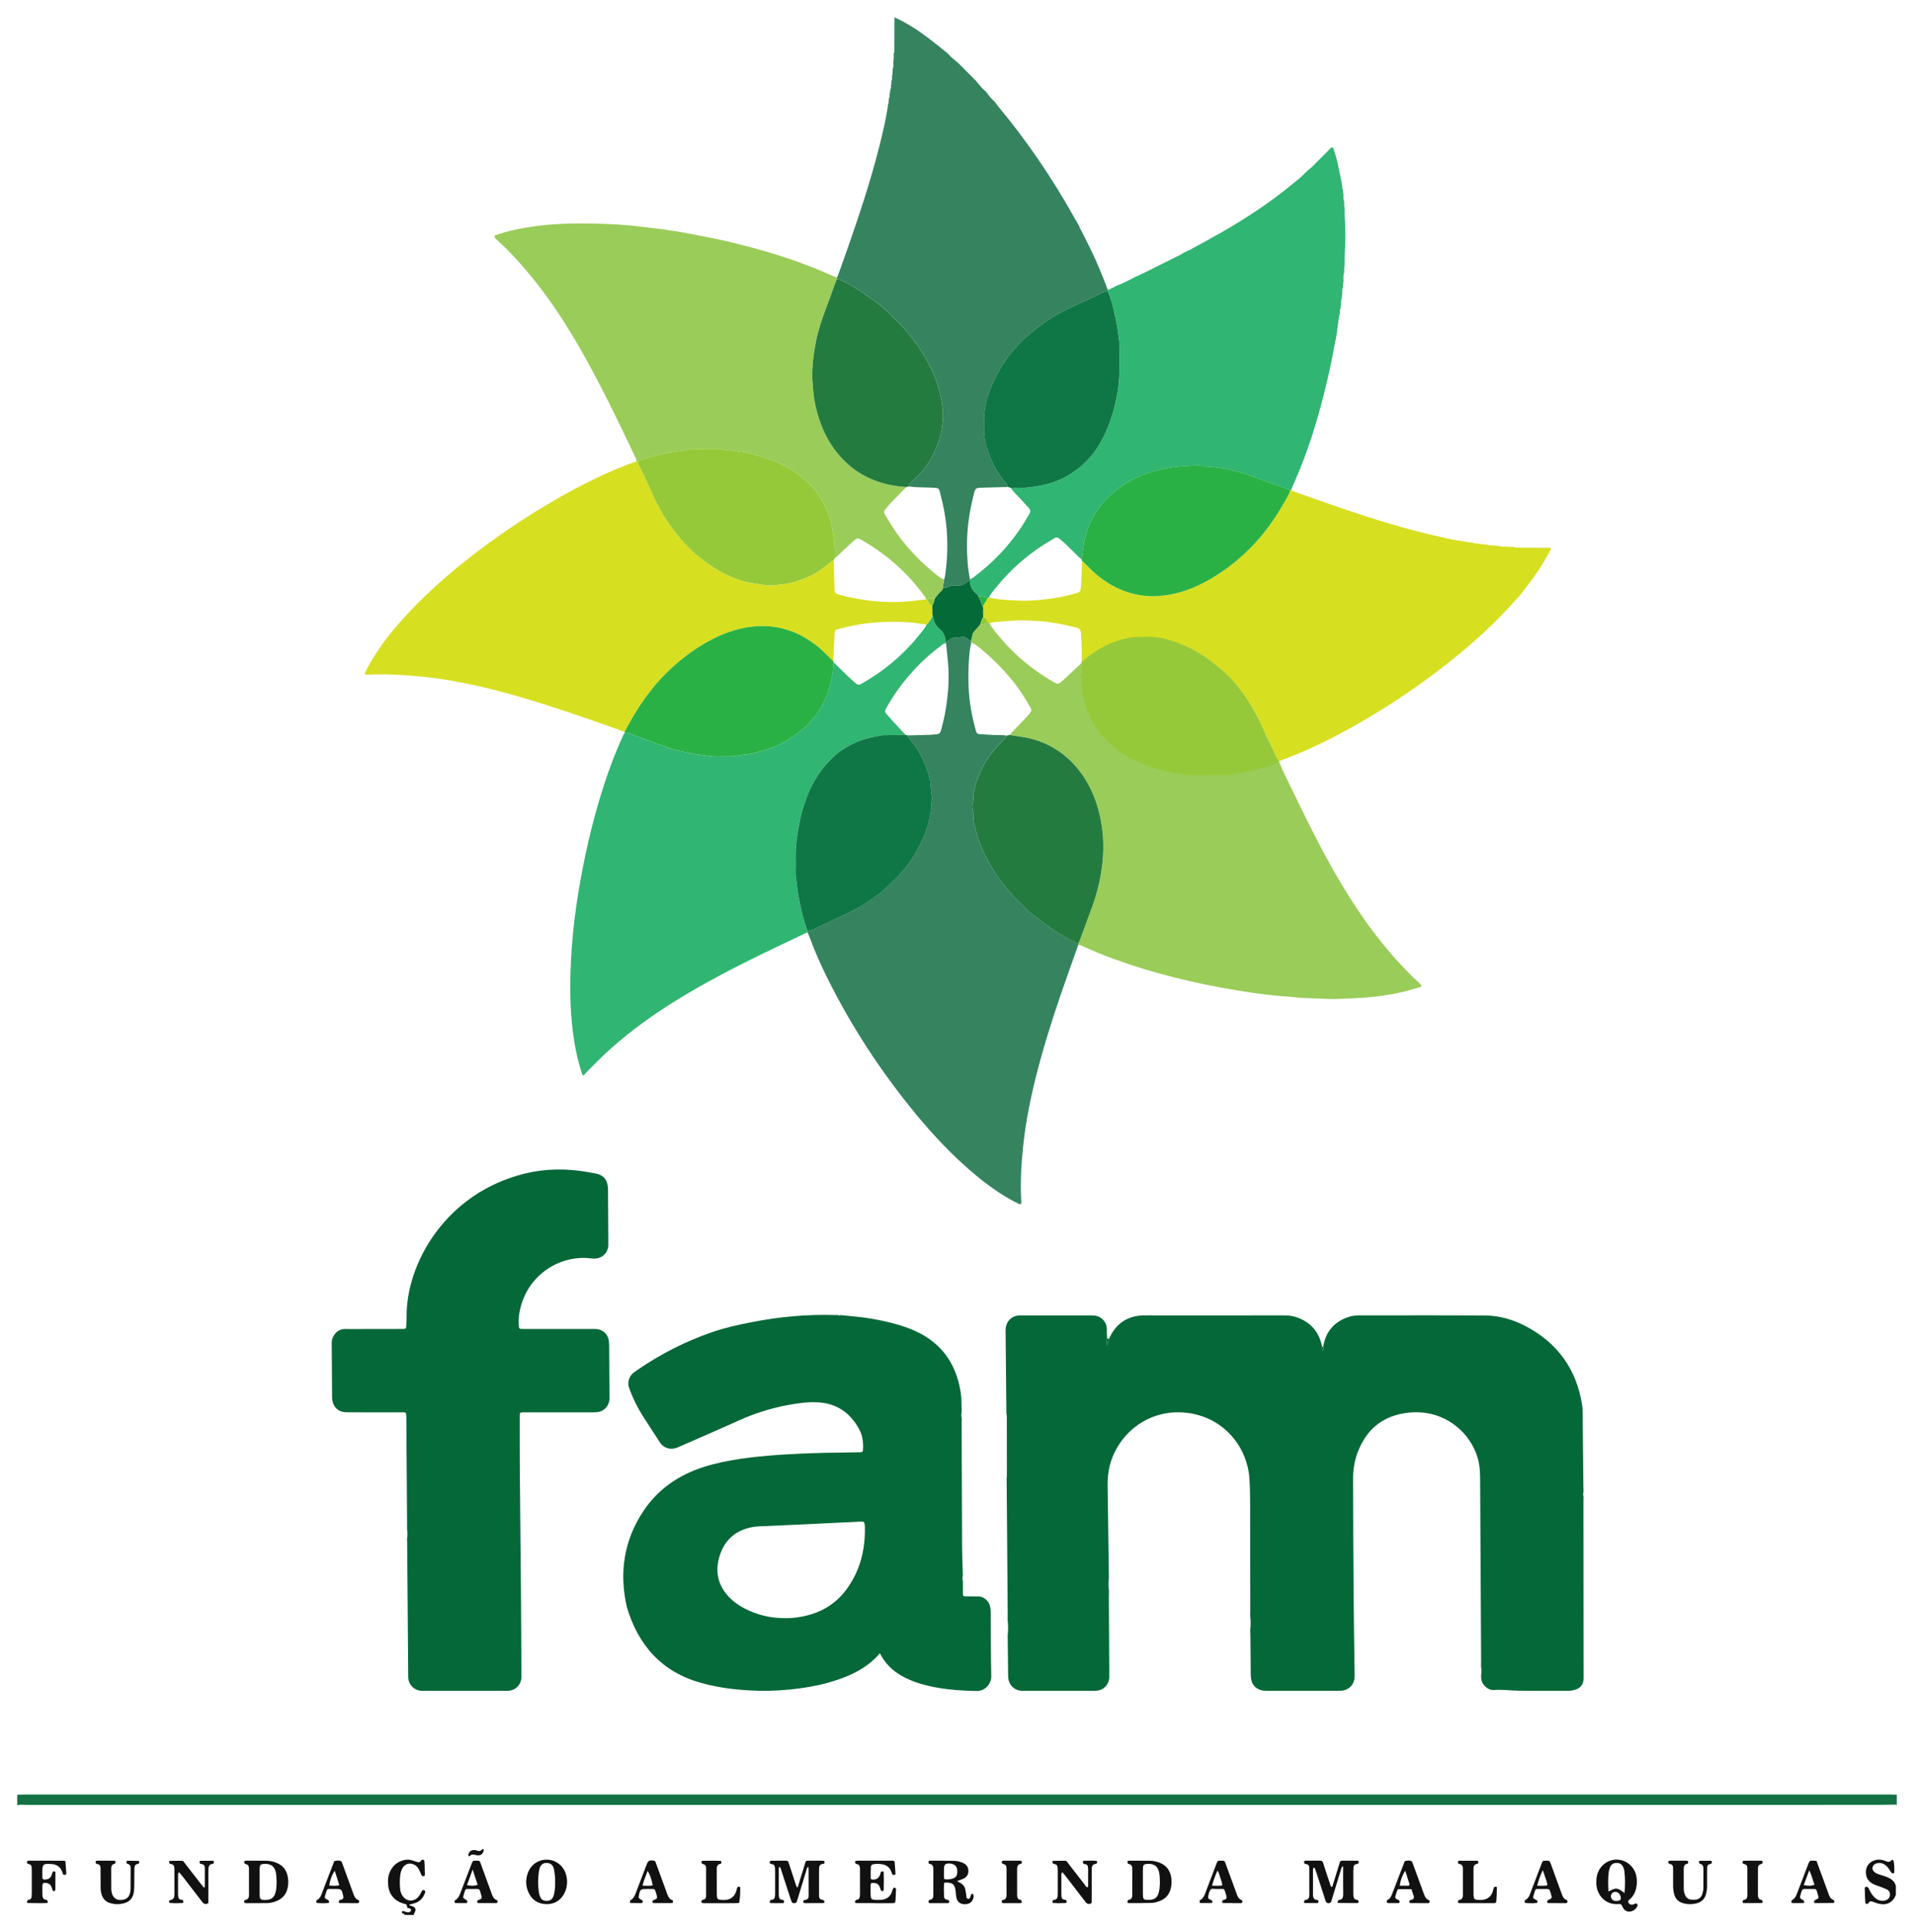 <?xml version="1.0" encoding="utf-8"?>
<!-- Generator: Adobe Illustrator 24.1.3, SVG Export Plug-In . SVG Version: 6.00 Build 0)  -->
<svg version="1.1" id="Layer_1" xmlns="http://www.w3.org/2000/svg" xmlns:xlink="http://www.w3.org/1999/xlink" x="0px" y="0px"
	 viewBox="0 0 1559.24 1573.83" style="enable-background:new 0 0 1559.24 1573.83;" xml:space="preserve">
<style type="text/css">
	.st0{fill:#137144;}
	.st1{fill:#111111;}
	.st2{fill:#056838;}
	.st3{fill:#C3DACF;}
	.st4{fill:#35845F;}
	.st5{fill:#31B572;}
	.st6{fill:#9ACC59;}
	.st7{fill:#D7DF21;}
	.st8{fill:#2AB146;}
	.st9{fill:#0F7746;}
	.st10{fill:#237B3F;}
	.st11{fill:#036A38;}
	.st12{fill:#2AB147;}
	.st13{fill:#96C93A;}
	.st14{fill:#95C93A;}
</style>
<g>
	<g>
		<path class="st0" d="M1545.22,1470.41c-0.25-0.2-0.49-0.58-0.74-0.58c-4.95,0.04-9.9,0.2-14.85,0.2
			c-502.69,0.01-1005.38,0.01-1508.06,0.04c-2.51,0-5.07-0.5-7.55,0.34c0-2.88,0-5.76,0-8.64c2.24-0.06,4.47-0.16,6.71-0.16
			c506.1-0.01,1012.19-0.01,1518.29,0c2.07,0,4.14,0.11,6.21,0.16C1545.22,1464.65,1545.22,1467.53,1545.22,1470.41z"/>
		<path class="st1" d="M329.66,1559.67c-0.01-0.87-0.75-0.83-1.29-1.07c-0.58-0.25-1.23-0.54-1.02-1.36
			c0.21-0.81,0.9-0.77,1.52-0.61c0.93,0.24,1.82,0.63,2.75,0.82c0.61,0.13,1.33,0.2,1.88-0.01c0.53-0.2,1.1-0.72,1.31-1.24
			c0.24-0.59-0.11-1.26-0.72-1.6c-0.41-0.23-0.86-0.44-1.32-0.49c-1.03-0.12-1.27-0.78-1.28-1.65c-0.01-0.92-0.42-1.48-1.34-1.66
			c-0.47-0.09-0.93-0.24-1.39-0.37c-7.37-2.08-11.92-7.54-12.55-15.14c-0.28-3.37-0.19-6.73,1.1-9.92
			c2.11-5.2,5.73-8.75,11.25-10.22c2.38-0.64,4.72-0.72,7.08,0.05c1.36,0.45,2.74,0.85,4.1,1.31c1.36,0.46,2.51,0.37,3.26-1.04
			c0.07-0.14,0.17-0.27,0.29-0.36c1.07-0.8,2.34-0.34,2.45,0.95c0.14,1.59,0.17,3.19,0.22,4.79c0.06,1.92,0.1,3.84,0.16,5.76
			c0.02,0.7-0.2,1.31-0.92,1.45c-0.85,0.17-1.54-0.17-1.92-1.02c-0.71-1.6-1.37-3.23-2.2-4.77c-0.85-1.57-2.13-2.8-3.75-3.59
			c-3.7-1.79-7.43-0.63-9.47,2.92c-1.06,1.83-1.57,3.87-1.83,5.92c-0.47,3.66-0.4,7.35-0.06,11.02c0.18,1.92,0.76,3.76,1.82,5.4
			c3.15,4.92,9.09,5.39,13,1.05c1.3-1.45,2.03-3.24,2.98-4.89c0.51-0.89,1.35-0.73,2.09-0.36c0.66,0.33,0.68,0.96,0.45,1.63
			c-1.53,4.54-4.38,7.73-9.15,8.96c-1.22,0.32-2.45,0.62-3.66,0.93c0.23,1.19,1.19,0.88,1.86,1.12c3.42,1.21,3.94,2.74,2.02,6.17
			c-0.25,0.44-0.46,0.74-0.05,1.15C334.78,1559.67,332.22,1559.67,329.66,1559.67z"/>
		<path class="st2" d="M903.41,1295.71c-0.03,1.76-0.09,3.52-0.08,5.27c0.11,20.63,0.22,41.27,0.34,61.9c0.01,1.12,0.05,2.24,0,3.36
			c-0.3,5.87-4.36,10.2-10.19,10.83c-1.11,0.12-2.24,0.06-3.35,0.06c-18.39,0-36.77,0-55.16,0c-1.12,0-2.25,0.06-3.35-0.06
			c-5.45-0.59-9.44-4.44-10.18-9.87c-0.19-1.42-0.16-2.87-0.18-4.31c-0.12-10.23-0.24-20.47-0.35-30.7
			c0.5-4.48,0.43-8.96-0.07-13.43c0.03-1.11,0.1-2.23,0.09-3.34c-0.27-36.17-0.55-72.33-0.83-108.5c-0.01-0.79-0.08-1.59-0.13-2.38
			c0.1-0.78,0.29-1.56,0.29-2.34c0-16.21-0.01-32.41-0.05-48.62c0-0.93-0.23-1.86-0.35-2.8c-0.22-22.03-0.44-44.06-0.65-66.09
			c-0.01-1.11-0.03-2.25,0.14-3.34c0.82-5.46,4.69-9.21,10.17-9.89c1.1-0.14,2.23-0.09,3.35-0.09c18.51,0,37.02,0,55.54,0
			c1.59,0,3.16,0.05,4.75,0.4c4.82,1.05,8.56,5.89,8.51,10.3c-0.03,2.71,0.11,5.42,0.17,8.13c-0.49,1.74-0.3,3.45,0.12,5.83
			c0.54-2.38,1.72-3.84,1.51-5.69c0.43-0.86,0.83-1.72,1.28-2.57c5.58-10.52,14.37-15.93,26.23-16.4c1.12-0.04,2.24-0.01,3.35-0.01
			c21.09,0,42.18,0.01,63.27,0.01c15.97,0,31.94,0.01,47.9-0.02c3.38-0.01,6.72,0.25,9.94,1.27c12.05,3.84,19.23,12.04,21.69,24.43
			c-0.21,1.04-0.36,2.07,0.5,3.12c0.45-1.08,0.6-2.07,0.28-3.12c2-12.36,8.9-20.57,20.82-24.45c2.74-0.89,5.6-1.24,8.5-1.24
			c34.2,0,68.4-0.14,102.6,0.08c11.49,0.07,22.46,3.22,32.65,8.5c26.03,13.48,41.53,34.79,46.31,63.73
			c0.77,4.69,0.54,9.55,0.59,14.34c0.21,17.75,0.36,35.49,0.53,53.24c0.01,1.28,0.08,2.55,0.13,3.83c-0.44,1.28-0.42,2.56,0.02,3.83
			c-0.03,1.28-0.09,2.56-0.09,3.83c0.04,47.66,0.08,95.33,0.12,142.99c0,0.48,0.01,0.96,0,1.44c-0.06,4.35-2.37,7.65-6.48,8.96
			c-1.97,0.63-4,1.01-6.12,1c-13.43-0.05-26.86,0.11-40.29-0.09c-6.71-0.1-13.43-1.07-20.12-0.55c-5.21,0.4-10.07-4.72-10.39-9.29
			c-0.06-0.8-0.09-1.59-0.14-2.39c0.48-2.56,0.44-5.12-0.04-7.67c0.03-1.28,0.09-2.56,0.09-3.83c-0.26-49.11-0.51-98.21-0.8-147.32
			c-0.04-6.23-0.2-12.43-2-18.52c-6.17-20.87-24.71-35.06-44.54-36.92c-7.62-0.71-15-0.04-22.27,2.12
			c-11.38,3.37-20.14,10.23-26.23,20.41c-5.62,9.41-8.48,19.68-8.47,30.6c0.02,31.03,0.19,62.06,0.42,93.09
			c0.16,21.59,0.53,43.17,0.8,64.76c0.02,1.44,0.09,2.88,0.02,4.32c-0.29,6.33-4.57,10.74-10.88,11.23
			c-0.95,0.07-1.92,0.03-2.88,0.03c-19.03,0-38.05,0-57.08,0c-1.92,0-3.82,0.04-5.69-0.59c-4.33-1.45-6.99-4.36-7.76-8.87
			c-0.27-1.56-0.3-3.18-0.32-4.78c-0.11-10.24-0.17-20.47-0.26-30.71c-0.01-1.6-0.09-3.2-0.14-4.79c0.49-3.84,0.43-7.68-0.06-11.51
			c0.03-1.12,0.09-2.24,0.09-3.35c-0.03-28.95-0.06-57.91-0.11-86.86c-0.01-7.36-0.12-14.71-0.65-22.06
			c-1.74-24.08-19.55-47.83-48.12-52.47c-34.37-5.58-61.29,18.29-66.4,46.28c-0.78,4.28-0.99,8.57-0.93,12.89
			c0.27,19.99,0.54,39.99,0.81,59.98c0.07,4.96,0.14,9.91,0.21,14.87C902.88,1288.68,902.93,1292.19,903.41,1295.71z"/>
		<path class="st2" d="M783.5,1155.57c-0.03,1.75-0.08,3.5-0.08,5.26c0.1,32.36,0.16,64.72,0.33,97.08
			c0.04,8.44,0.41,16.89,0.63,25.33c-0.48,1.61-0.41,3.21,0.06,4.8c-0.01,3.2-0.06,6.39-0.02,9.59c0.03,2.32,0.24,2.54,2.42,2.58
			c3.04,0.05,6.07,0.02,9.11,0.02c1.77,0,3.48,0.18,5.09,1.06c2.83,1.55,4.69,3.84,5.47,6.93c0.38,1.53,0.57,3.15,0.58,4.74
			c0.14,17.43,0.06,34.86,0.44,52.28c0.13,5.8-4.61,12.23-12.03,12.06c-15.22-0.35-30.31-1.45-45.02-5.72
			c-5.54-1.61-10.85-3.76-15.89-6.59c-7.43-4.18-13.25-9.94-17.28-17.47c-0.11-0.26-0.16-0.68-0.35-0.76
			c-0.52-0.23-0.74,0.2-0.9,0.62c-8.07,9.33-18.45,15.11-29.81,19.38c-11.43,4.29-23.28,6.88-35.34,8.46
			c-10.95,1.43-21.96,2.19-33.01,1.89c-15.86-0.44-31.55-2.13-46.89-6.44c-32.01-8.99-51.07-30.59-60.37-61.78
			c-6.34-28.05-2.43-54.39,13.69-78.42c11.84-17.66,28.52-29.04,48.62-35.54c9.91-3.2,20.09-5.21,30.37-6.74
			c15.35-2.28,30.8-3.36,46.3-4.1c16.3-0.78,32.6-1.01,48.9-1.21c0.8-0.01,1.6,0.01,2.4-0.03c1.64-0.08,2-0.39,2.11-1.94
			c0.46-6.03-0.35-11.9-3.29-17.2c-7.18-12.91-17.96-20.57-32.97-21.49c-8.67-0.53-17.23,0.71-25.72,2.33
			c-13.55,2.59-26.58,6.73-39.17,12.42c-15.86,7.18-31.86,14.04-47.8,21.04c-0.88,0.39-1.74,0.82-2.64,1.15
			c-5.41,1.98-10.69,0.4-13.89-4.41c-4.69-7.06-9.19-14.24-13.8-21.34c-4.28-6.6-7.66-13.65-10.54-20.95
			c-0.23-0.59-0.37-1.23-0.61-1.82c-1.91-4.65,0.01-9.87,3.45-12.51c1.01-0.78,2.05-1.52,3.11-2.25
			c19.07-13.13,39.53-23.51,61.42-31.02c10.44-3.58,21.23-5.9,32.05-8.02c22.51-4.42,45.23-6.46,68.18-5.72
			c0.64,0.02,1.28-0.03,1.92-0.05c0.63,0.43,1.27,0.49,1.92,0.07c8.08,0.87,16.2,1.38,24.24,2.75c11.19,1.9,22.23,4.37,32.8,8.53
			c23.78,9.35,37.24,26.92,41.02,52.11c0.76,5.09,0.43,10.2,0.76,15.29C783.01,1151.74,783.03,1153.66,783.5,1155.57z
			 M640.34,1317.95c3.32,0.07,7.76-0.33,12.18-1.12c14.92-2.65,27.43-9.51,36.61-21.7c11.3-15.01,15.76-32.27,15.45-50.84
			c-0.1-5.8-0.92-5.06-5.29-4.85c-17.87,0.84-35.75,1.71-53.62,2.54c-9.26,0.43-18.52,0.8-27.77,1.24
			c-1.59,0.08-3.19,0.26-4.76,0.54c-12.86,2.31-21.93,9.47-26.31,21.79c-4.38,12.31-2.96,23.93,5.99,34.04
			c3.86,4.36,8.49,7.76,13.64,10.42C616.71,1315.31,627.58,1318.11,640.34,1317.95z"/>
		<path class="st2" d="M331.56,1244.85c0.03-0.48,0.09-0.96,0.09-1.43c-0.21-29.59-0.42-59.18-0.63-88.76
			c-0.03-4.67,0.02-4.32-4.58-4.33c-13.59-0.01-27.18,0-40.77-0.01c-1.76,0-3.53,0.04-5.27-0.17c-4.9-0.59-8.5-3.97-9.5-8.81
			c-0.19-0.93-0.34-1.9-0.35-2.85c-0.12-14.87-0.2-29.75-0.32-44.62c-0.02-2.31,0.58-4.44,1.84-6.35c2.06-3.14,4.94-4.94,8.75-5.07
			c1.44-0.05,2.88,0.03,4.31,0.03c13.75-0.02,27.5-0.04,41.24-0.06c0.48,0,0.96,0.01,1.44,0c3.03-0.07,3.03-0.07,3.18-3.34
			c0.09-2.08,0.29-4.16,0.26-6.23c-0.58-43.83,31.89-101.26,96.47-117.03c16.77-4.1,33.52-4.18,50.4-1.3
			c2.52,0.43,5.03,0.89,7.54,1.39c5.35,1.06,8.43,4.19,9.37,9.53c0.19,1.1,0.28,2.22,0.29,3.34c0.1,14.71,0.19,29.43,0.26,44.14
			c0.01,1.27-0.03,2.58-0.35,3.8c-1.3,5.04-5.7,8.38-10.93,8.37c-1.28,0-2.55-0.14-3.82-0.27c-26.6-2.71-53.08,15.8-57.52,45.56
			c-0.5,3.33-0.52,6.7-0.25,10.06c0.12,1.55,0.51,1.9,2.1,1.97c1.28,0.06,2.56,0.02,3.84,0.02c17.74,0,35.49,0,53.23,0
			c1.28,0,2.56-0.04,3.84,0.04c5.11,0.34,9.06,3.7,10.09,8.7c0.32,1.55,0.4,3.17,0.42,4.76c0.12,13.75,0.2,27.51,0.29,41.26
			c0.01,0.96,0.05,1.93-0.05,2.88c-0.54,5.39-4.53,9.52-9.9,10.11c-2.06,0.23-4.15,0.16-6.23,0.16c-17.43,0.01-34.85,0-52.28,0.01
			c-4.97,0-4.68-0.37-4.67,4.64c0.04,14.39-0.02,28.79,0.09,43.18c0.27,33.58,0.66,67.17,0.93,100.75
			c0.18,21.27,0.24,42.54,0.35,63.81c0.01,1.28,0.05,2.56-0.03,3.84c-0.37,5.79-4.68,10.13-10.47,10.56
			c-0.95,0.07-1.92,0.03-2.88,0.03c-21.74,0-43.48,0-65.22,0c-0.96,0-1.92,0.05-2.88-0.02c-5.97-0.41-10.38-4.88-10.72-10.87
			c-0.06-1.12-0.02-2.24-0.03-3.36c-0.27-35.35-0.55-70.69-0.83-106.04c-0.01-1.12-0.09-2.24-0.13-3.36
			C332.08,1250.6,332.04,1247.72,331.56,1244.85z"/>
		<path class="st2" d="M903.45,1090.34c0.21,1.85-0.97,3.32-1.51,5.69c-0.42-2.38-0.61-4.09-0.12-5.83
			C902.37,1090.25,902.91,1090.29,903.45,1090.34z"/>
		<path class="st2" d="M1077.9,1097.06c0.32,1.05,0.17,2.04-0.28,3.12c-0.86-1.05-0.71-2.08-0.5-3.12
			C1077.38,1097.1,1077.64,1097.1,1077.9,1097.06z"/>
		<path class="st3" d="M474.47,875.43c0.36,0.11,0.72,0.22,1.08,0.34C474.97,876.39,474.63,876.19,474.47,875.43z"/>
		<path class="st1" d="M635.21,1520.38c-1,0.74-0.76,1.56-0.76,2.27c-0.03,6.55-0.02,13.11-0.01,19.66c0,0.96,0.07,1.92,0.19,2.87
			c0.13,1.03,0.67,1.77,1.75,2.01c0.62,0.14,1.3,0.18,1.83,0.49c0.34,0.2,0.58,0.79,0.61,1.22c0.05,0.69-0.35,1.2-1.13,1.2
			c-3.19,0-6.39,0.01-9.58-0.04c-0.41-0.01-0.93-0.11-1.05-0.76c-0.13-0.71,0.05-1.28,0.65-1.62c0.4-0.23,0.89-0.33,1.36-0.39
			c1.59-0.21,2.06-1.36,2.24-2.69c0.12-0.95,0.13-1.91,0.14-2.87c0.01-5.91,0.01-11.83,0-17.74c0-0.96-0.01-1.92-0.12-2.87
			c-0.18-1.56-0.84-2.74-2.64-2.84c-0.66-0.04-1.2-0.31-1.57-0.9c-0.25-0.4-0.01-1.53,0.42-1.65c0.3-0.08,0.61-0.2,0.92-0.21
			c3.99-0.02,7.99-0.02,11.98-0.02c1.1,0,1.7,0.54,2.03,1.6c0.9,2.9,1.89,5.76,2.83,8.64c0.99,3.03,1.97,6.07,2.95,9.11
			c0.29,0.91,0.54,1.85,1.6,2.54c1.73-5.69,3.35-11.35,5.19-16.94c1.87-5.66,0.35-4.93,6.76-4.97c2.88-0.02,5.75,0.01,8.63,0.04
			c0.71,0.01,1.26,0.36,1.29,1.09c0.03,0.66-0.29,1.39-0.98,1.44c-3.4,0.21-3.52,2.53-3.51,5.09c0.04,6.39,0.01,12.79,0.01,19.18
			c0,0.64,0.02,1.28,0.04,1.92c0.04,1.6,0.61,2.76,2.38,3.06c0.59,0.1,1.23,0.36,1.68,0.74c0.27,0.23,0.29,0.85,0.26,1.28
			c-0.02,0.22-0.37,0.44-0.61,0.62c-0.11,0.09-0.3,0.12-0.45,0.12c-4.95,0.01-9.9,0.02-14.86,0.01c-0.69,0-1.27-0.29-1.33-1.04
			c-0.05-0.68,0.29-1.23,0.97-1.46c0.45-0.16,0.93-0.24,1.39-0.34c1.26-0.27,1.9-1.08,2.01-2.34c0.04-0.48,0.08-0.96,0.07-1.44
			c-0.01-7.35-0.02-14.7-0.05-22.06c0-0.23-0.21-0.45-0.35-0.73c-1.21,0.58-1.2,1.78-1.51,2.78c-2.53,8.24-5.07,16.47-7.54,24.73
			c-0.37,1.23-0.87,1.96-2.26,1.95c-1.06-0.01-1.88-0.26-2.25-1.34c-0.47-1.36-0.95-2.71-1.39-4.08
			c-2.27-6.98-4.54-13.96-6.81-20.94C636.27,1522.61,635.96,1521.43,635.21,1520.38z"/>
		<path class="st1" d="M1094.18,1520c-1.45,0.73-1.51,1.88-1.82,2.9c-2.23,7.33-4.46,14.66-6.69,22c-0.37,1.22-0.73,2.45-1.1,3.67
			c-0.32,1.05-1.02,1.51-2.13,1.55c-1.29,0.04-2.08-0.43-2.49-1.71c-2.54-7.9-5.13-15.79-7.71-23.69c-0.35-1.06-0.72-2.12-1.16-3.15
			c-0.08-0.19-0.55-0.36-0.79-0.31c-0.22,0.05-0.48,0.38-0.54,0.64c-0.12,0.45-0.13,0.94-0.13,1.42c-0.01,6.4-0.01,12.8,0,19.19
			c0,0.64-0.02,1.29,0.08,1.91c0.24,1.52,0.84,2.76,2.63,2.9c0.65,0.05,1.22,0.3,1.65,0.82c0.28,0.34,0.08,1.55-0.31,1.69
			c-0.15,0.05-0.29,0.18-0.44,0.18c-3.35,0.02-6.71,0.05-10.06,0.01c-0.44,0-0.94-0.37-0.88-0.93c0.04-0.44,0.28-0.86,0.46-1.27
			c0.06-0.12,0.24-0.25,0.37-0.26c3.29-0.2,3.58-2.41,3.55-5.04c-0.08-6.56-0.02-13.11-0.03-19.67c0-0.8-0.03-1.6-0.13-2.39
			c-0.13-1.03-0.7-1.73-1.74-2.04c-0.74-0.22-1.68-0.02-2.16-0.8c-0.22-0.36-0.29-0.88-0.26-1.31c0.01-0.23,0.32-0.52,0.57-0.65
			c0.26-0.14,0.61-0.17,0.92-0.17c3.84-0.01,7.67,0.02,11.51-0.03c1.31-0.02,2.09,0.52,2.49,1.74c1.03,3.19,2.05,6.38,3.1,9.57
			c1.05,3.18,2.11,6.36,3.2,9.53c0.08,0.23,0.45,0.37,0.71,0.51c0.35,0.18,0.5-0.01,0.63-0.43c1.63-5.35,3.28-10.69,4.92-16.03
			c0.33-1.07,0.71-2.12,0.97-3.21c0.26-1.09,0.86-1.65,1.98-1.65c4.16,0.01,8.31,0,12.47,0.04c0.41,0,0.92,0.15,1.03,0.78
			c0.13,0.71-0.04,1.29-0.63,1.63c-0.39,0.23-0.89,0.32-1.36,0.38c-1.57,0.22-2.08,1.33-2.23,2.69c-0.11,0.95-0.15,1.91-0.15,2.87
			c-0.01,5.92-0.01,11.84,0,17.75c0,0.8,0.03,1.6,0.08,2.4c0.12,1.74,0.68,3.11,2.72,3.32c0.44,0.05,0.96,0.27,1.24,0.59
			c0.26,0.3,0.31,0.85,0.3,1.28c-0.01,0.23-0.32,0.47-0.53,0.66c-0.11,0.1-0.29,0.16-0.44,0.16c-5.11-0.02-10.22-0.04-15.33-0.09
			c-0.53-0.01-0.87-0.47-0.82-0.95c0.04-0.43,0.32-0.84,0.53-1.24c0.06-0.12,0.25-0.22,0.39-0.23c3.24-0.24,3.65-2.35,3.62-5.05
			C1094.12,1535.08,1094.18,1527.64,1094.18,1520z"/>
		<path class="st1" d="M1333.49,1531.99c0.03,6.47-1.64,11.3-5.85,15.06c-0.71,0.63-1.64,1.18-1.16,2.33
			c0.54,1.28,1.63,2.05,2.99,1.99c0.9-0.04,1.81-0.51,2.66-0.9c0.72-0.34,1.28-0.08,1.66,0.4c0.24,0.31,0.36,0.94,0.22,1.3
			c-0.73,1.84-1.97,3.27-3.79,4.13c-3.4,1.61-6.78,0.5-8.33-3.06c-0.71-1.64-1.19-2.62-3.3-2.42c-10.9,1.04-18.29-7.77-18.15-17.63
			c0.03-2.41,0.2-4.76,0.97-7.07c2.47-7.41,9.26-12.05,16.86-11.45c7.46,0.59,13.68,6.4,14.9,13.97
			C1333.42,1530.05,1333.45,1531.5,1333.49,1531.99z M1323.46,1541.82c0.46-6.22,0.62-12.18-0.2-18.15
			c-0.13-0.93-0.45-1.87-0.82-2.74c-0.96-2.23-2.61-3.53-5.13-3.59c-2.76-0.07-4.67,0.96-5.68,3.46c-0.59,1.46-1.01,3.04-1.18,4.6
			c-0.52,5.03-0.41,10.08-0.09,15.25C1316.58,1537.28,1317.27,1537.26,1323.46,1541.82z M1316.5,1548.33
			c3.84,0.09,4.9-1.6,3.15-5.05c-0.21-0.42-0.49-0.83-0.81-1.18c-1.48-1.58-4.21-1.62-5.56-0.11c-1.33,1.48-1.24,3.75,0.17,5.21
			C1314.3,1548.08,1315.37,1548.27,1316.5,1548.33z"/>
		<path class="st1" d="M769.2,1533.43c-0.46,3.78-0.25,7.6-0.12,11.41c0.04,1.25,0.76,2.04,2,2.35c0.61,0.15,1.27,0.27,1.77,0.61
			c0.32,0.22,0.57,0.82,0.53,1.22c-0.04,0.37-0.51,0.69-0.82,1c-0.09,0.09-0.31,0.06-0.46,0.06c-4.79,0.01-9.58,0.02-14.37,0.02
			c-0.7,0-1.25-0.24-1.33-1.01c-0.07-0.66,0.13-1.26,0.79-1.57c0.29-0.13,0.6-0.2,0.92-0.27c1.5-0.31,2.06-1.37,2.17-2.76
			c0.06-0.8,0.06-1.6,0.06-2.39c0-6.23-0.01-12.46,0.01-18.7c0.01-2.48,0.1-4.91-3.27-5.38c-0.62-0.09-0.76-0.93-0.66-1.6
			c0.12-0.83,0.77-0.92,1.41-0.92c6.39,0.02,12.78,0,19.17,0.12c2.56,0.05,5.06,0.6,7.43,1.65c2.93,1.3,4.49,3.6,4.47,6.76
			c-0.02,3-1.64,5.11-4.39,6.29c-1.46,0.62-2.97,1.12-4.86,1.83c1.23,0.67,2.15,1.12,3.03,1.65c2.18,1.32,3.48,3.22,3.83,5.77
			c0.17,1.27,0.4,2.52,0.62,3.78c0.21,1.21-0.13,2.94,1.45,3.2c1.62,0.27,1.83-1.39,2.24-2.58c0.15-0.43,0.3-0.89,0.58-1.24
			c0.15-0.19,0.58-0.26,0.86-0.22c0.26,0.04,0.62,0.27,0.69,0.49c0.44,1.44,0.17,2.83-0.44,4.17c-1.22,2.68-3.77,4.03-7.11,3.77
			c-3.24-0.25-5.16-1.65-6.03-4.54c-0.32-1.06-0.47-2.18-0.63-3.28c-0.11-0.79-0.08-1.6-0.16-2.39
			C777.89,1534.53,775.9,1532.95,769.2,1533.43z M769,1525.21c-0.01,0-0.02,0-0.03,0c0,1.12-0.03,2.23,0.01,3.34
			c0.07,2.02,0.27,2.18,2.2,2.2c1.93,0.02,3.82-0.21,5.62-0.92c1.58-0.63,2.6-1.78,2.91-3.5c0.26-1.43,0.23-2.85-0.08-4.27
			c-0.36-1.67-1.35-2.88-2.9-3.55c-1.33-0.57-2.74-0.83-4.2-0.71c-2.48,0.2-3.36,1.08-3.51,3.58
			C768.94,1522.66,769,1523.94,769,1525.21z"/>
		<path class="st1" d="M202.83,1532.86c0-3.51-0.02-7.02,0.01-10.53c0.02-2.12-0.5-3.79-2.94-4.17c-0.27-0.04-0.61-0.3-0.71-0.54
			c-0.17-0.41-0.24-0.9-0.2-1.34c0.02-0.24,0.33-0.57,0.57-0.64c0.44-0.14,0.93-0.15,1.4-0.15c5.26,0.01,10.53,0,15.79,0.05
			c3.06,0.03,6.02,0.63,8.84,1.83c4.39,1.86,7.25,5.06,8.5,9.69c0.98,3.62,0.98,7.26,0.16,10.89c-1.29,5.64-4.93,9.18-10.31,10.94
			c-2.11,0.69-4.31,1.16-6.57,1.17c-5.58,0.02-11.17,0.03-16.75,0.06c-0.85,0-1.65-0.1-1.73-1.14c-0.05-0.64,0.2-1.37,0.91-1.49
			c2.71-0.44,3.08-2.32,3.05-4.58C202.79,1539.57,202.83,1536.21,202.83,1532.86z M225.36,1533.16c-0.16-3.61-0.04-6.8-1.16-9.88
			c-0.76-2.06-1.98-3.67-4.03-4.47c-2.12-0.82-4.35-0.93-6.59-0.49c-1.03,0.2-1.74,0.83-1.89,1.88c-0.14,0.94-0.18,1.91-0.18,2.86
			c-0.01,6.54-0.01,13.09,0,19.63c0,0.8,0.04,1.6,0.12,2.39c0.12,1.26,0.82,2.01,2.08,2.26c1.43,0.28,2.85,0.21,4.28,0.03
			c3.18-0.41,5.26-2.13,6.2-5.17c0.38-1.21,0.7-2.46,0.84-3.72C225.25,1536.57,225.28,1534.65,225.36,1533.16z"/>
		<path class="st1" d="M928.77,1515.55c2.71,0,5.43-0.05,8.14,0.01c3.06,0.07,6.03,0.75,8.8,2.03c3.8,1.75,6.41,4.63,7.72,8.67
			c1.26,3.91,1.29,7.88,0.35,11.81c-1.19,5-4.24,8.54-9.1,10.31c-1.93,0.7-3.98,1.41-6,1.48c-6.38,0.23-12.76,0.18-19.15,0.21
			c-0.46,0-0.9-0.2-1.05-0.77c-0.18-0.7,0.08-1.23,0.55-1.7c0.1-0.1,0.29-0.16,0.44-0.18c2.46-0.35,2.94-2.04,2.93-4.16
			c-0.02-6.87-0.04-13.73,0.01-20.6c0.02-2.29-0.38-4.16-3.09-4.53c-0.15-0.02-0.35-0.1-0.4-0.21c-0.2-0.42-0.5-0.87-0.49-1.3
			c0.02-0.7,0.48-1.12,1.24-1.12c3.03,0,6.07,0,9.1,0C928.77,1515.52,928.77,1515.54,928.77,1515.55z M944.92,1533.13
			c-0.16-3.69-0.06-6.89-1.19-9.96c-0.77-2.07-2.05-3.65-4.1-4.41c-2.12-0.79-4.37-0.89-6.6-0.42c-1.04,0.22-1.71,0.9-1.81,1.96
			c-0.12,1.27-0.17,2.55-0.17,3.82c-0.02,5.43-0.01,10.85,0,16.28c0,1.44-0.01,2.88,0.1,4.31c0.15,1.85,0.83,2.54,2.7,2.69
			c1.26,0.1,2.55,0.05,3.81-0.09c2.97-0.33,5.02-1.96,5.98-4.79c0.46-1.35,0.79-2.76,0.96-4.18
			C944.83,1536.46,944.84,1534.54,944.92,1533.13z"/>
		<path class="st1" d="M712.57,1550.06c-4.95,0-9.9,0.01-14.86-0.01c-0.71,0-1.24-0.42-1.2-1.15c0.03-0.42,0.34-0.91,0.67-1.18
			c0.34-0.28,0.86-0.41,1.32-0.5c1.35-0.27,1.75-1.3,1.93-2.43c0.15-0.94,0.17-1.91,0.17-2.86c0.01-6.07,0.01-12.15,0-18.22
			c0-0.8,0.03-1.61-0.07-2.39c-0.2-1.49-0.67-2.8-2.49-3.04c-0.43-0.06-0.94-0.34-1.19-0.68c-0.24-0.33-0.27-0.87-0.23-1.31
			c0.02-0.22,0.36-0.54,0.6-0.59c0.61-0.13,1.26-0.19,1.89-0.19c9.11-0.01,18.21-0.01,27.32,0c0.48,0,0.97-0.01,1.43,0.09
			c0.46,0.1,0.89,0.35,0.93,0.91c0.25,3.18,0.51,6.36,0.72,9.55c0.03,0.47-0.28,0.88-0.82,0.98c-0.64,0.13-1.39,0.19-1.72-0.41
			c-0.53-0.97-0.83-2.07-1.29-3.09c-1.2-2.67-3.35-4.29-6.12-4.93c-2.49-0.58-5.06-0.7-7.62-0.31c-1.72,0.26-2.41,0.77-2.5,2.38
			c-0.16,3.02-0.13,6.06-0.11,9.09c0.01,0.71,0.6,1.05,1.3,1.09c3.3,0.2,5.12-0.92,6.34-3.95c0.29-0.73,0.33-1.57,0.69-2.25
			c0.16-0.3,0.83-0.45,1.27-0.44c0.44,0,0.95,0.23,0.97,0.82c0.06,2.07,0.12,4.15,0.12,6.22c0,2.71-0.06,5.43-0.11,8.14
			c-0.01,0.56-0.47,0.87-0.93,0.87c-0.43,0-1.12-0.16-1.26-0.46c-0.47-0.99-0.67-2.11-1.11-3.12c-0.75-1.74-2.08-2.79-4.01-2.99
			c-3.11-0.34-3.46-0.04-3.39,2.86c0.05,2.4-0.05,4.8,0.08,7.19c0.16,2.97,0.72,3.5,3.82,3.7c1.58,0.1,3.19,0.02,4.78-0.1
			c4.66-0.35,7.69-2.71,8.95-7.3c0.56-2.03,1.29-2.81,2.14-2.5c1.53,0.55,0.87,1.86,0.86,2.87c-0.03,2.4-0.15,4.79-0.32,7.18
			c-0.16,2.25-0.4,2.48-2.56,2.51c-3.35,0.04-6.71,0.01-10.07,0.01c-1.44,0-2.88,0-4.31,0
			C712.57,1550.1,712.57,1550.08,712.57,1550.06z"/>
		<path class="st1" d="M166.86,1537.06c0-5.1,0-10.19,0-15.29c0-1.99-0.66-3.42-2.95-3.56c-0.4-0.02-0.92-0.35-1.14-0.69
			c-0.22-0.35-0.21-0.91-0.14-1.35c0.04-0.24,0.4-0.61,0.62-0.61c3.35-0.04,6.7-0.05,10.05,0c0.42,0.01,0.97,0.25,0.93,0.86
			c-0.03,0.44-0.19,0.88-0.34,1.3c-0.04,0.13-0.22,0.3-0.35,0.31c-3.53,0.25-3.78,2.72-3.77,5.44c0.02,7.19,0.01,14.37,0.01,21.56
			c0,1.12,0.01,2.24-0.01,3.35c-0.01,0.79,0.13,1.71-0.76,2.09c-1.06,0.46-2.26,0.48-3.17-0.27c-0.85-0.7-1.5-1.64-2.18-2.53
			c-4.88-6.32-9.74-12.65-14.61-18.97c-0.96-1.24-1.97-2.44-2.9-3.59c-1.02,0.12-1.09,0.76-1.09,1.39
			c-0.02,5.43-0.02,10.86-0.01,16.29c0,0.79,0.09,1.59,0.21,2.38c0.16,1.01,0.68,1.73,1.76,2.01c0.74,0.19,1.68,0,2.13,0.82
			c0.21,0.38,0.24,0.9,0.2,1.34c-0.02,0.24-0.37,0.63-0.58,0.64c-3.5,0.12-6.99,0.33-10.48-0.11c-0.46-0.06-0.76-1.23-0.45-1.61
			c0.2-0.24,0.4-0.65,0.62-0.66c3.19-0.27,3.67-2.37,3.64-5.04c-0.07-6.55-0.02-13.09-0.03-19.64c0-0.48-0.02-0.96-0.05-1.44
			c-0.12-1.77-0.74-3.08-2.77-3.25c-0.43-0.04-0.96-0.29-1.21-0.62c-0.24-0.32-0.2-0.86-0.25-1.32c-0.04-0.38,0.19-0.63,0.58-0.63
			c3.34-0.04,6.68-0.12,10.02-0.06c1.04,0.02,1.49,1.09,2.07,1.83c3.72,4.79,7.43,9.59,11.15,14.38c1.44,1.85,2.9,3.68,4.35,5.52
			C166.27,1537.25,166.56,1537.15,166.86,1537.06z"/>
		<path class="st1" d="M865.57,1524.95c-1.05,0.74-0.92,1.41-0.92,2c-0.02,5.27-0.02,10.54-0.01,15.81c0,0.64,0.06,1.28,0.11,1.91
			c0.12,1.43,0.75,2.39,2.28,2.62c0.6,0.09,1.36,0,1.68,0.69c0.19,0.4,0.26,0.9,0.22,1.34c-0.02,0.24-0.35,0.64-0.56,0.65
			c-3.49,0.15-6.99,0.33-10.48-0.08c-0.38-0.04-0.59-0.28-0.53-0.67c0.06-0.44,0.06-0.98,0.32-1.29c0.27-0.32,0.8-0.56,1.23-0.59
			c2.07-0.17,2.64-1.59,2.71-3.31c0.1-2.39,0.07-4.79,0.08-7.18c0.01-4.31,0.02-8.62-0.01-12.94c-0.01-1.11-0.07-2.23-0.23-3.33
			c-0.17-1.2-0.8-2.02-2.11-2.25c-0.6-0.1-1.24-0.33-1.7-0.71c-0.27-0.22-0.23-0.84-0.29-1.29c-0.05-0.39,0.16-0.65,0.54-0.66
			c3.34-0.05,6.68-0.14,10.02-0.09c1.04,0.01,1.51,1.07,2.08,1.81c3.14,4.03,6.26,8.07,9.39,12.11c2.03,2.62,4.06,5.23,6,7.74
			c1.2-0.19,1.05-0.95,1.05-1.51c0.03-4.31,0.03-8.62,0.01-12.94c0-0.79-0.07-1.6-0.2-2.38c-0.16-1.02-0.71-1.72-1.77-2
			c-0.73-0.2-1.69,0.01-2.12-0.83c-0.2-0.39-0.23-0.9-0.19-1.35c0.02-0.24,0.36-0.64,0.57-0.64c3.5-0.13,6.99-0.32,10.48,0.1
			c0.48,0.06,0.83,1.2,0.49,1.58c-0.3,0.33-0.66,0.82-1.02,0.85c-3.12,0.25-3.33,2.46-3.33,4.81c-0.01,7.03-0.01,14.05-0.01,21.08
			c0,1.44,0.01,2.87-0.01,4.31c-0.01,0.79,0.12,1.7-0.74,2.11c-1.06,0.5-2.26,0.5-3.17-0.21c-0.86-0.67-1.51-1.63-2.19-2.51
			c-5.27-6.82-10.52-13.66-15.78-20.49C866.91,1526.49,866.27,1525.79,865.57,1524.95z"/>
		<path class="st1" d="M461.99,1532.47c-0.06,3.35-0.59,6.17-1.83,8.8c-3.03,6.39-8.14,9.78-15.19,9.62
			c-7.04-0.16-12.05-3.72-14.74-10.28c-2.02-4.92-2.06-9.95-0.28-14.95c2.46-6.89,8.61-11.16,15.74-11.01
			c6.86,0.14,12.87,4.58,15.13,11.23c0.41,1.2,0.68,2.46,0.89,3.72C461.9,1530.67,461.93,1531.8,461.99,1532.47z M452.22,1532.39
			c0-0.59,0.11-1.88-0.02-3.14c-0.25-2.38-0.44-4.79-1-7.1c-0.78-3.22-2.79-4.74-5.72-4.8c-3.07-0.06-4.87,1.29-5.94,4.51
			c-0.25,0.75-0.39,1.54-0.51,2.33c-0.89,5.72-0.9,11.45,0,17.17c0.17,1.09,0.44,2.2,0.86,3.21c1.08,2.65,2.76,3.69,5.53,3.69
			c2.74,0,4.52-1.33,5.44-3.84c0.33-0.89,0.55-1.83,0.72-2.76C452.08,1538.82,452.38,1535.97,452.22,1532.39z"/>
		<path class="st1" d="M53.29,1515.87c0.24,3.31,0.5,6.62,0.72,9.94c0.05,0.73-0.37,1.2-1.11,1.26c-0.64,0.05-1.28,0-1.57-0.74
			c-0.41-1.04-0.75-2.12-1.25-3.11c-1.32-2.58-3.47-4.12-6.27-4.75c-0.47-0.11-0.95-0.16-1.42-0.2c-7.28-0.55-8.01-0.06-7.88,6.87
			c0.02,0.96,0.03,1.92,0,2.88c-0.08,2.51,0.25,3.1,3.07,2.78c2.07-0.23,3.58-1.27,4.35-3.26c0.29-0.74,0.53-1.51,0.76-2.27
			c0.2-0.67,0.53-1.12,1.3-1.1c0.78,0.03,1.16,0.51,1.17,1.2c0.01,4.63,0,9.26-0.07,13.9c-0.01,0.35-0.48,0.9-0.84,0.99
			c-0.63,0.16-1.23-0.08-1.46-0.85c-0.27-0.92-0.54-1.84-0.91-2.72c-0.74-1.76-2.09-2.73-4-3.01c-2.71-0.4-3.33,0.09-3.35,2.94
			c-0.02,2.4-0.03,4.8,0.06,7.19c0.07,1.93,0.82,3.41,3.04,3.59c0.29,0.02,0.67,0.17,0.82,0.39c0.26,0.36,0.47,0.81,0.51,1.24
			c0.04,0.49-0.29,0.94-0.81,0.96c-1.59,0.08-3.19,0.12-4.78,0.12c-3.51-0.01-7.03-0.04-10.54-0.11c-0.47-0.01-0.92-0.37-0.87-0.92
			c0.04-0.43,0.2-0.94,0.49-1.23c0.31-0.31,0.82-0.48,1.27-0.57c1.31-0.25,1.89-1.1,2.02-2.32c0.1-0.95,0.16-1.91,0.16-2.87
			c0.01-6.23,0.01-12.47,0-18.7c0-0.96-0.07-1.92-0.19-2.87c-0.12-1.02-0.63-1.8-1.69-2.08c-0.76-0.2-1.55-0.31-2.01-1.1
			c-0.24-0.42,0.03-1.52,0.49-1.61c0.46-0.1,0.94-0.22,1.4-0.22c9.27-0.01,18.54-0.01,27.8,0.02
			C52.16,1515.51,52.61,1515.71,53.29,1515.87z"/>
		<path class="st1" d="M81.92,1530.21c0-2.88,0.02-5.75-0.01-8.63c-0.02-1.77-0.66-3.11-2.66-3.35c-0.16-0.02-0.32-0.06-0.46-0.13
			c-0.62-0.32-0.95-0.84-0.9-1.53c0.06-0.77,0.62-1.05,1.31-1.06c2.55-0.02,5.11-0.04,7.66-0.03c2.08,0,4.15,0.01,6.23,0.08
			c0.43,0.01,1.01,0.19,0.99,0.81c-0.02,0.44-0.19,0.88-0.33,1.31c-0.04,0.14-0.2,0.31-0.32,0.33c-2.49,0.38-2.84,2.14-2.82,4.22
			c0.04,5.43,0.03,10.86,0.05,16.3c0,0.48,0.04,0.96,0.09,1.43c0.62,5.93,4.68,8.72,10.44,7.14c2.57-0.7,4-2.57,4.68-5
			c0.34-1.21,0.45-2.52,0.47-3.79c0.07-5.43,0.08-10.86,0.07-16.3c-0.01-1.81-0.2-3.57-2.56-3.91c-0.25-0.04-0.58-0.35-0.66-0.61
			c-0.13-0.43-0.17-0.93-0.09-1.37c0.04-0.23,0.42-0.57,0.65-0.57c3.03,0.01,6.05,0.05,9.08,0.13c0.21,0.01,0.57,0.37,0.58,0.59
			c0.03,0.44-0.05,0.92-0.23,1.32c-0.11,0.24-0.48,0.49-0.76,0.51c-2.59,0.24-2.93,2.13-2.96,4.12c-0.07,4.15,0,8.31-0.06,12.46
			c-0.03,2.07-0.07,4.16-0.36,6.21c-0.76,5.33-3.5,8.22-8.72,9.49c-3.5,0.86-6.96,0.72-10.41-0.27c-3.47-0.99-5.78-3.19-6.99-6.62
			c-0.7-2-0.94-4.04-0.96-6.12c-0.02-2.4,0-4.79,0-7.19C81.96,1530.21,81.94,1530.21,81.92,1530.21z"/>
		<path class="st1" d="M1544.5,1536.6c-0.02,2.26-0.03,4.52-0.05,6.79c-2.12,5.71-6.81,8.5-12.76,7.4
			c-2.03-0.37-4.01-1.08-5.94-1.84c-1.59-0.63-2.76-0.53-3.59,1.08c-0.07,0.14-0.2,0.25-0.32,0.35c-0.84,0.69-2.22,0.38-2.27-0.59
			c-0.22-3.99-0.37-7.98-0.46-11.98c-0.01-0.33,0.53-0.91,0.85-0.94c0.59-0.06,1.43,0,1.76,0.38c0.62,0.68,0.98,1.61,1.41,2.47
			c1.08,2.16,2.36,4.18,4.15,5.82c2.24,2.06,4.86,3.04,7.92,2.5c2.89-0.51,4.6-2.61,4.47-5.32c-0.09-1.78-0.99-3.06-2.51-3.8
			c-1.72-0.84-3.53-1.48-5.31-2.17c-1.93-0.75-3.97-1.29-5.8-2.23c-3.13-1.6-5.33-4.05-5.85-7.69c-1.26-8.95,6.09-12.93,12.16-12.07
			c1.41,0.2,2.83,0.61,4.13,1.17c1.64,0.7,2.96,0.84,4.26-0.69c0.61-0.72,1.72-0.38,1.88,0.4c0.62,3.15,0.68,6.33,0.51,9.52
			c-0.02,0.39-0.22,0.62-0.62,0.6c-0.46-0.02-1.09,0.07-1.34-0.18c-0.65-0.67-1.17-1.48-1.66-2.29c-1-1.66-2.18-3.16-3.75-4.32
			c-2.21-1.63-4.68-1.99-7.27-1.19c-1.63,0.51-2.77,1.65-3.07,3.37c-0.28,1.58,0.62,2.75,1.75,3.72c1.24,1.07,2.78,1.54,4.29,2.06
			c2.12,0.72,4.32,1.24,6.34,2.16C1541.11,1530.58,1543.94,1532.62,1544.5,1536.6z"/>
		<path class="st1" d="M1387.68,1530.11c0-2.72,0-5.43,0-8.15c0-1.93-0.5-3.48-2.72-3.87c-0.26-0.05-0.55-0.35-0.69-0.6
			c-0.15-0.26-0.19-0.61-0.17-0.92c0.03-0.5,0.3-0.96,0.83-0.97c2.87-0.05,5.74-0.08,8.61-0.05c0.41,0,0.92,0.16,1.01,0.8
			c0.1,0.7-0.07,1.29-0.65,1.64c-0.39,0.24-0.9,0.27-1.36,0.41c-1.26,0.36-1.76,1.27-1.8,2.5c-0.04,1.12-0.06,2.24-0.06,3.35
			c-0.01,4-0.04,7.99,0,11.99c0.02,2.1-0.28,4.14-0.78,6.16c-1.01,4.08-3.5,6.7-7.59,7.8c-3.63,0.98-7.24,0.98-10.88,0.03
			c-4.1-1.08-6.6-3.67-7.64-7.74c-0.56-2.18-0.81-4.38-0.8-6.64c0.04-4.63-0.01-9.27,0-13.9c0.01-1.94-0.4-3.49-2.71-3.79
			c-0.4-0.05-0.77-0.47-1.1-0.78c-0.32-0.31-0.01-1.55,0.38-1.66c0.3-0.09,0.61-0.21,0.92-0.21c4.47-0.01,8.94-0.01,13.42,0.01
			c0.65,0,1.26,0.16,1.38,0.96c0.1,0.7-0.15,1.43-0.79,1.55c-2.49,0.45-2.85,2.17-2.84,4.26c0.03,5.27,0.03,10.55,0.02,15.82
			c0,1.79,0.35,3.51,0.98,5.15c0.86,2.25,2.52,3.67,4.98,3.95c1.1,0.13,2.23,0.15,3.34,0.07c3.06-0.22,4.99-1.93,5.89-4.8
			c0.52-1.68,0.85-3.4,0.82-5.19C1387.65,1534.9,1387.68,1532.51,1387.68,1530.11C1387.68,1530.11,1387.68,1530.11,1387.68,1530.11z
			"/>
		<path class="st1" d="M396.97,1550.06c-2.39,0-4.79,0.02-7.18-0.02c-0.45-0.01-0.9-0.22-1.04-0.78c-0.18-0.72,0.15-1.28,0.68-1.63
			c0.38-0.25,0.93-0.21,1.37-0.4c1.45-0.63,1.77-1.16,1.54-2.49c-0.05-0.31-0.13-0.63-0.23-0.93c-1.91-6.14-0.69-5.19-6.48-5.29
			c-0.48-0.01-0.96-0.01-1.44,0c-5.74,0.1-4.67-0.94-6.55,5.24c-0.61,1.99-0.33,2.28,1.92,3.56c0.27,0.15,0.64,0.25,0.77,0.48
			c0.21,0.39,0.34,0.87,0.38,1.32c0.05,0.57-0.41,0.93-0.86,0.93c-2.87,0.04-5.75,0.02-8.62-0.03c-0.45-0.01-0.94-0.32-0.94-0.88
			c0-0.45,0.04-1.17,0.31-1.31c3.31-1.76,4.1-5.1,5.29-8.21c2.74-7.15,5.48-14.29,8.25-21.43c1.08-2.78,1.11-2.77,4.18-2.71
			c2.37,0.04,2.42,0.03,3.34,2.52c2.7,7.33,5.36,14.68,8.03,22.03c0.16,0.45,0.3,0.91,0.47,1.36c0.96,2.52,1.65,5.22,4.67,6.26
			c0.52,0.18,0.58,1.04,0.42,1.72c-0.15,0.64-0.69,0.68-1.1,0.68C401.76,1550.09,399.36,1550.07,396.97,1550.06
			C396.97,1550.07,396.97,1550.07,396.97,1550.06z M385.04,1522.73c-1.79,4.92-3.2,8.78-4.62,12.69c4.57,0.73,5.53,0.69,8.71-0.28
			C387.9,1531.39,386.66,1527.65,385.04,1522.73z"/>
		<path class="st1" d="M539.82,1550.05c-2.4,0-4.79,0.02-7.19-0.02c-0.44-0.01-0.92-0.16-1.07-0.74c-0.18-0.72,0.13-1.24,0.67-1.63
			c0.25-0.18,0.6-0.19,0.9-0.31c2.18-0.91,2.35-1.16,2-3.01c-0.06-0.31-0.1-0.64-0.21-0.94c-1.89-5.49-0.47-4.84-6.34-4.89
			c-0.48,0-0.96,0-1.44,0c-5.43,0.01-5.76,0.28-6.7,5.66c-0.3,1.72-0.16,1.93,1.97,3.14c0.39,0.22,0.78,0.5,1.08,0.83
			c0.47,0.52-0.03,1.9-0.71,1.9c-2.88,0.02-5.75,0.02-8.63-0.03c-0.45-0.01-0.96-0.28-0.95-0.85c0-0.45,0.02-1.18,0.28-1.32
			c3.32-1.76,4.1-5.11,5.29-8.22c2.62-6.86,5.24-13.72,7.87-20.58c1.43-3.72,2.2-4.14,6.03-3.51c0.69,0.12,1.14,0.47,1.37,1.13
			c0.32,0.9,0.67,1.8,1,2.7c2.53,6.9,5.05,13.79,7.58,20.69c0.16,0.45,0.29,0.91,0.46,1.36c0.96,2.53,1.66,5.22,4.69,6.26
			c0.52,0.18,0.61,1.04,0.39,1.72c-0.19,0.59-0.7,0.64-1.13,0.65c-2.4,0.04-4.79,0.02-7.19,0.02
			C539.82,1550.06,539.82,1550.06,539.82,1550.05z M531.77,1535.63c-0.94-5.13-2.42-9.26-4.25-11.82
			c-1.26,3.98-3.15,7.65-4.04,12.07C526.43,1535.83,529.09,1536.18,531.77,1535.63z"/>
		<path class="st1" d="M1479.79,1515.62c2.98,8.13,5.89,16.06,8.79,24c0.38,1.05,0.73,2.11,1.13,3.15c0.75,1.96,1.54,3.88,3.78,4.64
			c0.26,0.09,0.46,0.39,0.65,0.63c0.48,0.57,0.09,1.91-0.6,1.92c-4.94,0.06-9.89,0.1-14.83,0.09c-0.42,0-0.99-0.26-0.92-0.87
			c0.04-0.44,0.18-0.91,0.4-1.29c0.13-0.23,0.51-0.33,0.78-0.46c2.79-1.31,2.88-1.33,2-4.13c-1.74-5.5-0.49-4.69-6.37-4.78
			c-1.44-0.02-2.88,0.06-4.31-0.02c-1.56-0.08-2.33,0.68-2.69,2.1c-0.32,1.23-0.79,2.43-1.06,3.67c-0.35,1.62-0.12,1.97,1.63,2.94
			c0.41,0.23,0.95,0.31,1.23,0.63c0.27,0.32,0.37,0.85,0.4,1.29c0.04,0.58-0.48,0.89-0.92,0.9c-2.87,0.05-5.74,0.05-8.61,0
			c-0.45-0.01-0.92-0.38-0.92-0.92c0-0.45,0.05-1.17,0.32-1.32c3.13-1.68,3.97-4.8,5.1-7.77c2.71-7.16,5.57-14.26,8.21-21.44
			c1.37-3.72,1.79-3.05,4.42-3.09C1478.03,1515.48,1478.67,1515.56,1479.79,1515.62z M1473.87,1523.38
			c-1.63,4.44-3.02,8.23-4.44,12.08c4.89,0.71,5.8,0.67,8.77-0.42C1476.7,1531.44,1476.09,1527.51,1473.87,1523.38z"/>
		<path class="st1" d="M1149.82,1538.68c-4,0-7.49,0-10.89,0c-1.21,1.76-1.49,3.69-2.08,5.49c-0.5,1.55-0.14,2.12,1.5,3
			c0.41,0.22,0.99,0.22,1.31,0.52c0.31,0.29,0.51,0.82,0.54,1.25c0.05,0.76-0.48,1.12-1.2,1.13c-2.71,0.02-5.43,0.04-8.14,0
			c-0.43-0.01-0.93-0.14-1.06-0.75c-0.14-0.67-0.13-1.52,0.38-1.75c2.82-1.28,3.53-3.95,4.5-6.48c3.04-7.89,6.08-15.78,9.12-23.66
			c0.28-0.72,0.42-1.68,1.35-1.8c1.57-0.2,3.23-0.52,4.68,0.25c0.58,0.3,0.85,1.3,1.13,2.03c1.61,4.33,3.19,8.68,4.78,13.03
			c1.31,3.6,2.6,7.2,3.93,10.79c0.89,2.38,1.59,4.89,4.41,5.89c0.55,0.2,0.63,1.02,0.47,1.7c-0.14,0.58-0.58,0.77-1.04,0.77
			c-4.79,0.02-9.58,0.01-14.37-0.03c-0.44,0-0.9-0.21-1-0.8c-0.13-0.71,0.07-1.33,0.67-1.62c0.96-0.47,2.32-0.23,2.84-1.47
			c0.55-1.31-0.19-2.48-0.57-3.68C1150.67,1541.26,1150.27,1540.05,1149.82,1538.68z M1140.32,1535.88c2.24,0,4.46,0.03,6.68-0.01
			c1.03-0.02,1.45-0.56,1.15-1.54c-1.07-3.5-2.2-6.99-3.33-10.56C1142.81,1526.32,1140.76,1531.78,1140.32,1535.88z"/>
		<path class="st1" d="M284.32,1550.07c-2.4,0-4.79,0.02-7.19-0.02c-0.41-0.01-0.94-0.07-1.07-0.72c-0.15-0.71,0.01-1.33,0.58-1.66
			c0.53-0.31,1.22-0.35,1.82-0.56c1.09-0.37,1.37-1.22,1.25-2.27c-0.02-0.16-0.05-0.32-0.09-0.47c-1.27-5.85-1.27-5.91-7.54-5.83
			c-6.46,0.08-5.09-1.13-7.13,5.1c-0.72,2.2-0.53,2.43,1.7,3.64c0.41,0.22,0.93,0.37,1.17,0.72c0.23,0.33,0.2,0.87,0.24,1.32
			c0.03,0.4-0.2,0.59-0.59,0.63c-3.02,0.29-6.05,0.28-9.06,0.01c-0.87-0.08-0.74-0.89-0.7-1.51c0.02-0.3,0.14-0.76,0.34-0.86
			c3-1.33,3.69-4.22,4.71-6.88c2.91-7.6,5.81-15.21,8.76-22.79c0.32-0.83,0.4-2.05,1.52-2.26c1.56-0.29,3.2-0.46,4.7,0.16
			c0.47,0.2,0.77,0.99,0.99,1.57c1.34,3.59,2.63,7.19,3.94,10.79c1.64,4.5,3.25,9,4.91,13.5c0.88,2.39,1.58,4.9,4.41,5.89
			c0.6,0.21,0.69,1,0.54,1.67c-0.18,0.82-0.85,0.85-1.48,0.86c-2.24,0.02-4.47,0.01-6.71,0.01
			C284.32,1550.1,284.32,1550.08,284.32,1550.07z M272.72,1523.75c-2.04,2.65-4.07,8.12-4.45,11.97c2.62,0.21,5.23,0.48,8.18-0.24
			C275.15,1531.38,273.95,1527.61,272.72,1523.75z"/>
		<path class="st1" d="M1203.31,1550.11c-4.63,0-9.25,0.01-13.88-0.01c-0.79,0-1.66-0.06-1.75-1.13c-0.05-0.68,0.33-1.33,0.99-1.43
			c2.41-0.36,3.08-1.97,3.08-4.08c0.01-7.18,0.02-14.36-0.02-21.54c-0.01-1.9-0.63-3.42-2.85-3.75c-0.9-0.13-1.29-0.83-1.16-1.75
			c0.12-0.86,0.85-0.88,1.44-0.89c4.62-0.02,9.25-0.01,13.87,0.01c0.68,0,1.24,0.3,1.29,1.07c0.04,0.69-0.29,1.36-0.95,1.46
			c-2.48,0.35-2.97,2.06-2.98,4.13c-0.01,7.02-0.02,14.04,0.01,21.06c0,0.79,0.16,1.58,0.34,2.36c0.19,0.84,0.78,1.42,1.61,1.58
			c5.78,1.08,12.1-0.13,13.94-7.39c0.23-0.93,0.48-1.87,0.89-2.72c0.14-0.28,0.83-0.4,1.27-0.39c0.43,0.01,1.03,0.13,1.02,0.76
			c-0.01,1.27-0.07,2.54-0.13,3.8c-0.11,2.39-0.24,4.78-0.34,7.17c-0.05,1.21-0.71,1.67-1.83,1.67
			C1212.56,1550.11,1207.94,1550.11,1203.31,1550.11C1203.31,1550.11,1203.31,1550.11,1203.31,1550.11z"/>
		<path class="st1" d="M1268.77,1550.07c-2.4,0-4.79,0.01-7.19-0.01c-0.71,0-1.26-0.36-1.22-1.11c0.02-0.42,0.35-0.84,0.58-1.23
			c0.06-0.11,0.27-0.13,0.41-0.2c3.1-1.5,3.1-1.5,2.26-4.42c-0.22-0.77-0.43-1.54-0.69-2.29c-0.72-2.12-0.85-2.22-3.01-2.27
			c-1.28-0.03-2.56-0.04-3.84,0c-5.86,0.15-4.78-1.12-6.7,5.02c-0.73,2.34-0.61,2.55,1.59,3.68c0.57,0.29,1.16,0.44,1.49,1.06
			c0.22,0.4-0.11,1.56-0.53,1.62c-3.02,0.41-6.04,0.25-9.07,0.08c-0.7-0.04-1.13-1.3-0.71-1.92c0.09-0.13,0.11-0.36,0.22-0.42
			c3.33-1.51,3.97-4.82,5.11-7.74c2.84-7.29,5.56-14.62,8.36-21.92c0.97-2.53,1.02-2.51,3.85-2.51c0.32,0,0.64,0.02,0.96,0
			c1.33-0.08,2.02,0.63,2.44,1.81c1.29,3.61,2.61,7.2,3.92,10.8c1.69,4.65,3.35,9.31,5.07,13.95c0.83,2.24,1.57,4.56,4.2,5.48
			c0.63,0.22,0.75,0.98,0.62,1.64c-0.15,0.77-0.75,0.93-1.43,0.93c-2.24,0-4.47,0-6.71,0
			C1268.77,1550.09,1268.77,1550.08,1268.77,1550.07z M1252.23,1535.92c2.98-0.15,5.61,0.34,8.3-0.37c0-2.31-1.02-4.18-1.59-6.16
			c-0.54-1.87-1.26-3.68-2.12-6.14C1254.77,1527.64,1253.36,1531.46,1252.23,1535.92z"/>
		<path class="st1" d="M1003.58,1550c-2.39,0-4.78,0.01-7.18-0.01c-0.56-0.01-0.85-0.49-0.83-0.95c0.02-0.43,0.3-0.85,0.5-1.26
			c0.06-0.12,0.25-0.18,0.39-0.24c1-0.38,2.33-0.22,2.72-1.59c0.33-1.15-0.25-2.17-0.54-3.24c-1.42-5.13-1.35-4.07-5.4-4.19
			c-0.8-0.02-1.6-0.04-2.4,0c-1.57,0.1-3.63-0.69-4.59,0.51c-1.35,1.7-1.77,4.06-2.06,6.28c-0.09,0.67,0.4,1.22,0.96,1.54
			c0.68,0.38,1.49,0.55,2.12,1c0.29,0.21,0.37,0.84,0.38,1.28c0.02,0.54-0.43,0.88-0.91,0.88c-2.87,0.03-5.74,0.03-8.61,0
			c-0.52-0.01-0.87-0.42-0.89-0.92c-0.01-0.45,0.02-1.2,0.28-1.33c3.37-1.72,4.08-5.15,5.27-8.21c2.78-7.14,5.43-14.32,8.17-21.47
			c1-2.61,1.04-2.59,3.79-2.6c2.73-0.01,2.77-0.02,3.75,2.63c2.77,7.48,5.51,14.97,8.25,22.46c1.03,2.82,1.65,5.9,4.97,7.18
			c0.26,0.1,0.4,0.87,0.36,1.3c-0.06,0.71-0.56,1.06-1.31,1.05c-2.4-0.01-4.79-0.01-7.19-0.01
			C1003.58,1550.07,1003.58,1550.04,1003.58,1550z M995.64,1535.76c0.12-2.58-0.93-4.44-1.55-6.39c-0.58-1.83-0.89-3.8-2.24-5.84
			c-1.9,4.15-3.31,7.96-4.48,12.34C990.29,1535.88,992.8,1536.04,995.64,1535.76z"/>
		<path class="st1" d="M602.15,1549.92c-1.09,0.07-2.03,0.19-2.97,0.19c-8.13,0.01-16.27,0.01-24.4,0.01
			c-0.48,0-0.96,0.03-1.43-0.01c-0.75-0.06-1.7,0.17-1.92-0.89c-0.24-1.17,0.43-1.73,1.52-1.94c1.73-0.34,2.28-1.57,2.28-3.16
			c0.01-7.5,0-15,0.01-22.49c0-1.83-0.71-3.06-2.63-3.39c-0.29-0.05-0.65-0.2-0.79-0.43c-0.23-0.38-0.41-0.85-0.42-1.28
			c-0.01-0.49,0.33-0.92,0.86-0.93c3.19-0.06,6.37-0.1,9.56-0.1c1.75,0,3.49,0.08,5.24,0.18c0.22,0.01,0.56,0.35,0.59,0.58
			c0.06,0.44-0.04,0.9-0.12,1.35c-0.02,0.13-0.19,0.33-0.31,0.34c-3.59,0.53-3.31,3.21-3.3,5.8c0.03,6.06,0,12.13,0.02,18.19
			c0,1.11,0.01,2.24,0.18,3.34c0.16,1,0.82,1.75,1.87,1.94c6.3,1.1,12.14-0.33,14.08-7.9c0.19-0.75,0.31-1.55,0.68-2.21
			c0.16-0.29,0.84-0.37,1.29-0.39c0.47-0.01,0.97,0.24,0.98,0.79C603.11,1541.63,602.9,1545.74,602.15,1549.92z"/>
		<path class="st1" d="M1423.46,1533.2c0-3.84-0.01-7.67,0-11.51c0.01-1.79-0.55-3.14-2.55-3.43c-0.16-0.02-0.32-0.06-0.46-0.13
			c-0.63-0.31-0.92-0.85-0.88-1.53c0.05-0.77,0.6-1.06,1.29-1.07c3.04-0.03,6.07-0.04,9.11-0.04c1.6,0,3.2,0,4.79,0.03
			c0.72,0.01,1.24,0.41,1.22,1.14c-0.01,0.43-0.24,0.95-0.56,1.24c-0.32,0.29-0.85,0.37-1.29,0.51c-1.22,0.38-1.78,1.27-1.92,2.47
			c-0.07,0.63-0.09,1.28-0.09,1.91c-0.01,6.72,0.02,13.43-0.01,20.15c-0.01,2.25,0.28,4.21,3.06,4.56c0.13,0.02,0.29,0.17,0.35,0.29
			c0.18,0.42,0.43,0.85,0.44,1.28c0.01,0.48-0.33,0.93-0.86,0.94c-4.79,0.04-9.58,0.06-14.37,0.04c-0.41,0-0.94-0.08-1.07-0.72
			c-0.15-0.7,0.03-1.24,0.56-1.68c0.11-0.1,0.27-0.18,0.42-0.2c2.52-0.33,2.89-2.06,2.86-4.18c-0.06-3.36-0.01-6.71-0.01-10.07
			C1423.48,1533.2,1423.47,1533.2,1423.46,1533.2z"/>
		<path class="st1" d="M819.95,1532.46c0-3.36-0.03-6.72,0.01-10.07c0.03-2.1-0.31-3.84-2.83-4.23c-0.37-0.06-0.7-0.55-0.98-0.89
			c-0.32-0.39,0.07-1.48,0.53-1.59c0.31-0.07,0.62-0.17,0.93-0.17c4.48-0.01,8.95-0.01,13.43,0c0.65,0,1.26,0.17,1.4,0.95
			c0.12,0.69-0.12,1.51-0.71,1.59c-2.72,0.41-3.16,2.19-3.14,4.51c0.05,6.88,0.04,13.75,0.01,20.63c-0.01,2.09,0.31,3.86,2.82,4.26
			c0.27,0.04,0.63,0.29,0.73,0.53c0.17,0.4,0.19,0.88,0.23,1.33c0.03,0.39-0.2,0.6-0.58,0.64c-0.47,0.05-0.94,0.16-1.41,0.16
			c-4.32,0-8.63,0-12.95-0.02c-0.66,0-1.25-0.22-1.35-1c-0.09-0.69,0.16-1.45,0.8-1.54c2.73-0.4,3.14-2.22,3.09-4.52
			C819.9,1539.5,819.95,1535.98,819.95,1532.46z"/>
		<path class="st1" d="M386.44,1506.83c0.41,0.07,1.26,0.04,1.95,0.36c1.87,0.88,3.35,0.36,4.7-1.01c0.29-0.29,0.61-0.27,0.8,0.11
			c0.13,0.25,0.24,0.6,0.18,0.85c-0.75,3.08-2.49,4.34-5.43,3.95c-0.78-0.11-1.56-0.28-2.33-0.46c-1.33-0.32-2.49-0.17-3.48,0.89
			c-0.23,0.24-0.76,0.81-1.11,0.11c-0.19-0.37-0.28-0.93-0.14-1.31C382.49,1507.78,383.74,1506.84,386.44,1506.83z"/>
	</g>
	<path class="st4" d="M728.73,14.15c10.08,4.5,19.22,10.54,27.99,17.17c4.94,3.74,9.72,7.69,14.57,11.55c0,0,0.14,0.02,0.14,0.02
		c2.7,3.08,5.78,5.76,9.02,8.25c5,5.03,10,10.07,15,15.1c2.36,3.19,5.02,6.1,8.03,8.7c0,0-0.04-0.04-0.04-0.04
		c2.03,2.97,4.33,5.71,7.05,8.08c0,0,0.2,0.28,0.21,0.27c0.74,1.03,1.41,2.11,2.21,3.07c23.12,27.74,43.41,57.42,61.11,88.89
		c1.56,2.77,3.18,5.51,4.77,8.27c-0.02,0.37,0.15,0.61,0.5,0.73c0.22,1.63,1.25,2.91,1.96,4.32c2.26,4.57,4.59,9.1,6.84,13.67
		c5.42,11.01,10.03,22.36,14.37,33.84c-0.02,0.33-0.04,0.67-0.06,1c-2.39,0.37-4.58,1.32-6.72,2.39c-3.29,1.63-6.56,3.33-9.89,4.87
		c-7.81,3.61-15.73,6.93-23.28,11.12c-10.53,5.84-19.94,13.15-28.79,21.19c-3.76,3.41-7.02,7.4-10.29,11.3
		c-2.35,2.8-4.52,5.78-6.45,8.87c-4.07,6.5-7.58,13.31-10.34,20.48c-2.99,7.78-4.79,15.82-4.96,24.18
		c-0.05,2.56,0.08,5.12-0.03,7.67c-0.27,6.65,1.39,13.03,3.46,19.17c3.17,9.43,8.11,18.01,14.7,25.56c0.66,0.76,1.08,1.57,1.05,2.59
		c-1.23,0.53-2.52,0.29-3.79,0.32c-6.23,0.18-12.46,0.34-18.69,0.55c-2.65,0.09-3.83,0.51-4.67,3.69
		c-2.12,8.05-3.77,16.16-4.8,24.43c-1.49,11.96-1.47,23.92-0.36,35.89c0.32,3.49,1.05,6.94,1.6,10.41
		c-0.01,0.48-0.03,0.97-0.04,1.45c-1.42-0.1-2.31,0.92-3.31,1.64c-2.11,1.53-4.34,2.37-7.03,2.16c-2.84-0.22-5.65-0.07-8.27,1.48
		c-0.86,0.51-2.15,0.32-3.24,0.44c-0.57-2.32,0.99-4.38,0.81-6.65c0.25-0.92,0.61-1.83,0.75-2.76c1-6.95,1.71-13.94,1.87-20.96
		c0.33-14.59-1.19-29.01-4.89-43.13c-2.32-8.85-0.46-7.84-10.3-8.27c-5.41-0.23-10.84-0.08-16.22-0.88c0-1.44,0.98-2.3,1.88-3.2
		c2.6-2.6,5.2-5.19,7.79-7.81c1.12-1.13,2.08-2.39,3.07-3.64c3.79-4.8,6.63-10.15,9.16-15.65c3.43-7.44,5.2-15.36,5.88-23.48
		c0.58-6.86-0.36-13.67-1.9-20.36c-1.9-8.25-4.71-16.17-8.56-23.75c-3.77-7.42-8.14-14.44-13.13-21.06
		c-4.22-5.59-8.58-11.08-13.76-15.87c-2.34-2.17-4.57-4.47-6.79-6.77c-3-3.11-6.59-5.5-9.83-8.3c-2.56-2.21-5.57-3.66-8.23-5.71
		c-6.19-4.77-12.96-8.68-19.95-12.17c-1.3-0.65-2.6-1.24-4.1-1.1c-0.02-0.38-0.04-0.77-0.06-1.15c0.34-0.72,0.74-1.41,1.01-2.15
		c2.48-6.91,4.99-13.81,7.41-20.75c9.45-27.14,18.62-54.38,25.7-82.26c3.07-12.07,6.01-24.17,7.72-36.52
		c0.38-0.66,0.46-1.35,0.27-2.09c0.14-0.92,0.29-1.85,0.43-2.77c0.53-0.6,0.57-1.29,0.39-2.02c0.21-1.56,0.42-3.12,0.64-4.68
		c0.58-0.94,0.6-1.96,0.41-3c0.4-1.25,0.57-2.53,0.4-3.84c0.72-1.21,0.72-2.51,0.53-3.84c0.44-1.86,0.62-3.75,0.5-5.66
		c0.76-1.9,0.68-3.88,0.51-5.86c0.4-2.23,0.58-4.46,0.33-6.72c0.72-1.49,0.56-3.11,0.58-4.68c0.05-6.83,0.04-13.65,0.07-20.48
		C728.64,17.32,728.7,15.74,728.73,14.15z"/>
	<path class="st5" d="M474.47,875.43c-3.9-11.37-6.24-23.07-7.77-34.97c-2.53-19.73-2.49-39.53-1.48-59.31
		c1.14-22.33,4.05-44.48,8.06-66.49c4.78-26.25,11.12-52.1,19.47-77.45c4.04-12.29,8.62-24.37,14-36.14
		c0.65-1.43,1.05-3.02,2.27-4.15c1.61-0.06,3.14,0.12,4.65,0.86c1.57,0.77,3.26,1.29,4.9,1.89c5.83,2.15,11.62,4.4,17.51,6.39
		c5.58,1.89,11.09,4.01,16.83,5.41c4.79,1.17,9.57,2.25,14.46,2.96c6.14,0.89,12.25,1.92,18.48,1.71
		c5.56-0.19,11.14,0.42,16.68-0.88c3.08-0.72,6.35-0.58,9.42-1.33c10.54-2.57,20.86-5.69,30.24-11.49
		c5.32-3.29,10.09-7.21,14.89-11.14c0.97-0.8,1.7-1.89,2.52-2.86c0.82-0.97,1.57-2,2.43-2.94c4.02-4.4,7.16-9.46,9.62-14.78
		c4.57-9.9,7.17-20.4,7.32-31.39c4.34,4.23,8.66,8.47,13.03,12.67c1.61,1.55,3.34,2.97,5.01,4.44c1.48,1.3,3.03,1.71,4.75,0.44
		c0.38-0.28,0.83-0.47,1.25-0.71c19.97-11.39,36.76-26.36,50.39-44.88c0.56-0.76,0.94-1.65,1.4-2.48c2.16-2.24,4.03-4.66,4.84-7.75
		c0.18,0.26,0.49,0.5,0.51,0.77c0.32,4.35,2.27,7.92,5.54,10.65c3.03,2.54,4.36,5.7,4.44,9.53c0.21,0.74,0.41,1.48,0.62,2.22
		c-1.46-0.63-2.39,0.36-3.4,1.11c-13.71,10.09-25.53,22.05-35.48,35.86c-3.72,5.17-7.14,10.55-10.21,16.14
		c-0.81,1.47-0.76,2.69,0.32,3.91c1.68,1.91,3.32,3.86,5.04,5.74c3.54,3.87,7.12,7.71,10.69,11.56c-4.94,0.09-9.89,0.16-14.83,0.26
		c-1.75,0.03-3.55-0.09-5.26,0.21c-7.21,1.29-14.34,2.9-21.08,5.92c-5.71,2.56-11.05,5.83-15.75,9.89
		c-11.2,9.7-18.95,21.85-24.06,35.71c-2.26,6.13-4.11,12.4-5.35,18.81c-1.81,9.37-3.29,18.8-3.24,28.39
		c0.02,3.83,0.15,7.67-0.01,11.5c-0.2,4.5,0.84,8.87,1.25,13.3c0.47,5.04,1.61,10.03,2.63,15.01c1.44,7.02,3.25,13.94,5.77,20.66
		c0.01,0.37,0.01,0.74,0.01,1.11c-13.24,6.32-26.52,12.55-39.7,19c-21.92,10.74-43.53,22.06-64.4,34.77
		c-19.8,12.06-38.66,25.4-55.98,40.87c-7.75,6.92-15.03,14.3-22.19,21.8C475.19,875.65,474.83,875.54,474.47,875.43z"/>
	<path class="st5" d="M790.1,473.18c0.01-0.48,0.03-0.97,0.04-1.45c1.79-0.39,3.06-1.66,4.45-2.71
		c13.72-10.37,25.52-22.59,35.38-36.69c3.11-4.44,5.92-9.07,8.62-13.78c1.04-1.81,0.89-3.29-0.45-4.77
		c-2.36-2.59-4.71-5.19-7.09-7.77c-2.58-2.8-5.47-5.34-7.58-8.56c1.43-0.07,2.88-0.3,4.3-0.18c5.45,0.44,10.86-0.27,16.18-1.09
		c9.31-1.44,18.22-4.21,26.47-9.11c8.23-4.89,15.19-11.04,20.88-18.67c4.89-6.57,8.68-13.85,11.63-21.42
		c5.82-14.94,8.94-30.52,9.13-46.61c0.07-5.43-0.16-10.87,0.05-16.3c0.17-4.51-0.77-8.89-1.28-13.3c-0.57-4.88-1.64-9.71-2.68-14.53
		c-1.41-6.54-3.08-13.02-5.73-19.2c0.02-0.33,0.04-0.67,0.06-1c1.17-0.07,2.11-0.63,3-1.33c1.04-0.33,2.13-0.55,2.88-1.46
		c6-2.27,11.71-5.13,17.34-8.17c1.3-0.38,2.55-0.85,3.6-1.75c0.74-0.27,1.5-0.48,2.2-0.83c10.34-5.14,20.68-10.3,31-15.48
		c0.83-0.42,1.56-1.03,2.34-1.55c0.78-0.06,1.48-0.27,1.91-1c1.64-0.22,2.95-1.2,4.33-1.96c8.27-4.52,16.58-8.97,24.74-13.67
		c19.83-11.42,38.91-23.96,56.58-38.54c3.93-3.24,8.07-6.27,11.42-10.17c0.48-0.04,0.76-0.28,0.84-0.76
		c1.46-1.21,3.02-2.33,4.36-3.65c4.64-4.57,9.21-9.22,13.82-13.82c0.76-0.76,1.27-1.86,2.54-1.96c0.7,0.49,0.99,1.22,1.22,1.99
		c0.98,3.35,2.14,6.66,2.91,10.06c1.46,6.5,2.7,13.05,4.03,19.58c-0.17,1.04-0.17,2.06,0.44,2.99c0.17,1.56,0.34,3.13,0.51,4.69
		c-0.17,1.64-0.19,3.26,0.55,4.8c-0.14,1.94-0.03,3.86,0.38,5.76c0.01,2.06-0.09,4.12,0.05,6.17c0.68,10.3,0.68,20.59,0.04,30.88
		c-0.19,3-0.08,6.01-0.11,9.02c-0.39,1.9-0.5,3.82-0.31,5.76c-0.85,2.18-0.74,4.45-0.61,6.72c-0.16,1.88-0.32,3.77-0.48,5.65
		c-0.69,1.25-0.62,2.59-0.45,3.94c-0.2,1.88-0.4,3.75-0.6,5.63c-0.54,0.95-0.56,1.97-0.36,3.01c-0.19,1.56-0.37,3.12-0.56,4.68
		c-0.58,0.94-0.59,1.96-0.41,3c-1.15,5.7-2.02,11.45-2.55,17.24c-0.25,0.23-0.31,0.5-0.18,0.82c-0.28,1.61-0.56,3.21-0.85,4.82
		c-0.39,0.65-0.47,1.35-0.3,2.08c-0.3,1.08-0.69,2.14-0.88,3.23c-1.65,9.78-3.76,19.45-6.04,29.09c-5.7,24.14-12.63,47.9-21.99,70.9
		c-2.29,5.62-4.75,11.17-7.13,16.76c-0.2,0.08-0.41,0.14-0.62,0.17c-0.86-0.4-1.7-0.86-2.58-1.18c-3.74-1.36-7.48-2.7-11.24-4
		c-8.41-2.91-16.61-6.37-25.17-8.88c-9.63-2.83-19.34-5.04-29.41-5.35c-0.79-0.02-1.61-0.13-2.34-0.4c-1.55-0.57-3.14-0.48-4.73-0.5
		c-4.61-0.04-9.19,0.43-13.78,0.77c-5.73,0.43-11.39,1.21-16.91,2.57c-13.09,3.23-25.23,8.45-35.87,17.1
		c-7.42,6.04-13.56,13.01-18.22,21.23c-6.14,10.84-8.87,22.73-9.55,35.12c-1.05-0.96-2.13-1.9-3.14-2.89
		c-3.3-3.22-6.56-6.5-9.89-9.7c-1.49-1.43-3.14-2.69-4.66-4.1c-1.6-1.49-3.23-1.95-5.09-0.49c-0.37,0.29-0.82,0.48-1.24,0.72
		c-17.9,10.24-33.28,23.42-46.16,39.51c-1.97,2.46-4.19,4.79-5.45,7.76c-0.38,0.21-0.76,0.41-1.14,0.62
		c-2.26-1.55-4.83-1.76-7.45-1.79c-0.62-0.72-1.13-1.58-1.87-2.13c-3.29-2.44-4.62-5.84-5.03-9.74
		C790.13,473.49,790.11,473.33,790.1,473.18z"/>
	<path class="st6" d="M1041.86,619.95c1.24,2.94,2.33,5.95,3.73,8.81c7.9,16.23,15.67,32.53,23.85,48.62
		c12.32,24.22,25.55,47.93,41.15,70.25c9.53,13.64,19.8,26.67,31.27,38.76c4.29,4.52,8.54,9.07,13.22,13.2
		c0.48,0.42,0.93,0.88,1.39,1.33c2.16,2.13,2.13,2.55-0.57,3.35c-4.59,1.36-9.18,2.74-13.84,3.8c-13.58,3.09-27.35,4.59-41.27,5.11
		c-6.54,0.24-13.1,0.81-19.62,0.41c-8.92-0.55-17.88-0.3-26.78-1.37c-4.91-0.59-9.87-0.75-14.79-1.26
		c-6.03-0.62-12.07-1.25-18.06-2.15c-9.15-1.38-18.28-2.84-27.38-4.53c-33.81-6.29-66.92-15.09-98.9-27.87
		c-4.15-1.66-8.2-3.55-12.3-5.33c-1.46-0.63-2.81-1.55-4.48-1.57c-0.09-0.28-0.15-0.56-0.16-0.85c0.36-0.7,0.8-1.38,1.08-2.12
		c3.11-8.39,6.13-16.8,9.3-25.17c5.12-13.52,8.51-27.46,9.67-41.85c0.73-9.08,0.49-18.22-0.9-27.26
		c-1.81-11.76-5.21-23.02-10.97-33.51c-6.03-10.98-13.98-20.15-24.39-27.21c-8.06-5.46-16.88-9.01-26.39-10.85
		c-4.38-0.85-8.81-1.38-13.22-2.06c0.84-0.95,1.66-1.93,2.53-2.85c3.74-3.94,7.57-7.8,11.25-11.8c5.56-6.04,4.46-5.3,1.21-10.99
		c-8.82-15.42-20.28-28.67-33.58-40.36c-3.94-3.47-7.86-7.04-12.59-9.5c-0.1-0.39-0.2-0.78-0.3-1.17c0.36-1.51,0.8-3.01,1.05-4.54
		c0.21-1.29,0.72-2.33,1.6-3.29c1.68-1.83,3.27-3.73,4.9-5.6c2.4,0.33,4.53-1.14,6.9-1.01c0.25,0.02,0.5,0.06,0.75,0.12
		c0.44,0.84,0.78,1.74,1.32,2.51c2.66,3.79,5.64,7.33,8.65,10.85c11.97,13.96,26.12,25.25,41.99,34.44
		c3.51,2.03,4.05,1.94,7.17-0.74c1.09-0.94,2.12-1.94,3.17-2.92c4.2-3.92,8.39-7.84,12.59-11.76c0.17,3.17,0.66,6.36-0.46,9.48
		c-0.28,0.77-0.12,1.58,0.2,2.33c0.59,1.37,0.45,2.82,0.46,4.25c0.01,2.55,0.33,5.03,0.77,7.56c1.48,8.42,4.3,16.31,8.43,23.74
		c2.24,4.03,4.73,7.93,8.18,11.11c1.99,1.84,3.9,3.78,5.76,5.76c2.08,2.23,4.46,4.07,6.98,5.78c10.38,7.06,21.71,11.93,33.84,15.12
		c5.39,1.42,10.85,2.5,16.32,3.21c3.43,0.44,6.87,1.23,10.39,1.21c8.62-0.06,17.24-0.01,25.86-0.03c1.27,0,2.55-0.1,3.8-0.29
		c3.29-0.5,6.56-1.06,9.84-1.64c4.21-0.75,8.46-1.35,12.61-2.36c4.78-1.17,9.46-2.72,14.19-4.1c0.91-0.27,1.9-0.4,2.42-1.35
		C1041.08,619.86,1041.47,619.91,1041.86,619.95z"/>
	<path class="st7" d="M759.66,501.06c-0.8,3.09-2.67,5.51-4.84,7.75c-4.41-0.64-8.8-1.56-13.23-1.86
		c-18.87-1.28-37.59-0.24-55.92,4.76c-5.41,1.47-5.64,0.07-5.93,7.22c-0.27,6.53-0.6,13.05-0.91,19.57
		c-1.96-1.87-3.98-3.68-5.86-5.62c-2.79-2.88-5.77-5.51-8.96-7.93c-15.9-12.08-33.72-17.07-53.54-14.23
		c-11,1.57-21.36,5.3-31.18,10.46c-11.38,5.97-21.69,13.48-31.24,22.06c-13.33,11.96-23.92,26.11-32.94,41.5
		c-2.18,3.72-4.16,7.55-6.23,11.33c-21.82-7.73-43.64-15.49-65.72-22.46c-21.63-6.83-43.43-13-65.7-17.39
		c-12.38-2.44-24.83-4.4-37.41-5.47c-10.99-0.93-21.98-1.65-33.01-1.5c-2.87,0.04-5.74,0.28-8.61,0.38c-0.91,0.03-1.47-0.8-1.1-1.61
		c0.52-1.16,1.11-2.3,1.7-3.43c6.52-12.36,14.65-23.62,23.7-34.23c14.77-17.33,31.29-32.85,48.81-47.34
		c22.95-18.99,47.3-35.99,72.85-51.26c21.42-12.8,43.48-24.36,66.8-33.37c2.38-0.92,4.82-1.69,7.23-2.53
		c0.4,0.12,0.81,0.23,1.21,0.34c0.06,1.5,0.92,2.7,1.53,3.99c1.24,2.59,2.58,5.13,3.78,7.75c4.5,9.85,8.67,19.85,14.12,29.25
		c5.71,9.84,12.47,18.83,20.29,27.05c3.52,3.7,7.21,7.21,11.26,10.33c4.8,3.69,9.68,7.29,14.97,10.24
		c9.09,5.06,18.63,8.96,29.02,10.53c1.88,0.28,3.79,0.45,5.64,0.78c5.23,0.95,10.41,1.03,15.61-0.05c0.31-0.06,0.64-0.02,0.96-0.02
		c1.27-0.03,2.51-0.24,3.78-0.47c3.93-0.71,7.68-2,11.47-3.21c8.96-2.87,16.72-7.75,23.77-13.86c0.98-0.85,1.89-1.73,3.26-1.84
		c0.06,0.8,0.15,1.59,0.17,2.39c0.18,6.23,0.34,12.46,0.52,18.7c0.03,1.12,0.13,2.24,0.25,3.35c0.15,1.38,0.76,2.41,2.21,2.8
		c0.62,0.16,1.21,0.42,1.82,0.59c13.17,3.53,26.57,5.49,40.21,5.82c10.1,0.25,20.11-0.76,30.08-2.19c0.43,0.14,0.85,0.27,1.28,0.41
		c0.65,2.1,1.52,4.04,3.83,4.83C759.51,495.9,759.58,498.48,759.66,501.06z"/>
	<path class="st7" d="M806.21,507.66c-0.24-0.07-0.49-0.11-0.74-0.12c-0.75-1.15-1.51-2.31-2.27-3.45
		c-0.55-0.82-1.31-1.26-2.31-1.29c0.03-0.6,0.06-1.2,0.09-1.8c1.14-1.94,1.15-3.88,0.04-5.84c-0.1-0.3-0.21-0.6-0.31-0.89
		c0.26-1.26,0.95-2.29,1.67-3.34c0.79-1.16,1.42-2.42,2.13-3.63c0.38-0.21,0.76-0.41,1.14-0.62c8.12,1.85,16.41,2.17,24.67,2.5
		c9.1,0.36,18.16-0.54,27.15-1.84c6.78-0.98,13.47-2.42,20.05-4.4c2.03-0.61,2.86-1.68,2.94-3.71c0.15-3.82,0.45-7.64,0.63-11.46
		c0.17-3.66,0.28-7.32,0.41-10.99c1.95,1.88,3.98,3.68,5.84,5.65c4.64,4.92,9.9,9.06,15.64,12.59c12.76,7.86,26.66,11.47,41.6,10.37
		c12.75-0.94,24.71-4.92,36.01-10.78c14.3-7.41,26.96-17.12,38.28-28.54c10.53-10.61,19.15-22.69,26.63-35.59
		c2.07-3.57,4.39-7.05,5.57-11.09c0.21-0.03,0.42-0.09,0.62-0.17c1.17,0.5,2.31,1.08,3.5,1.5c12.78,4.5,25.53,9.06,38.35,13.43
		c26.1,8.88,52.41,17.08,79.36,23.04c6.68,1.48,13.32,3.23,20.19,3.71c0.22,0.26,0.49,0.33,0.81,0.21c1.6,0.58,3.27,0.71,4.95,0.74
		c0.22,0.25,0.49,0.32,0.8,0.2c1.57,0.59,3.22,0.62,4.87,0.67c0.6,0.51,1.3,0.55,2.03,0.37c1.88,0.22,3.76,0.43,5.64,0.65
		c0.94,0.58,1.96,0.57,3,0.38c1.89,0.17,3.77,0.33,5.66,0.5c1.89,0.82,3.87,0.68,5.85,0.52c1.9,0.4,3.82,0.47,5.76,0.27
		c2,0.68,4.08,0.67,6.15,0.68c8.28,0.04,16.57,0.06,24.85,0.09c-0.11,0.66-0.22,1.32-0.32,1.98c-0.7,0.45-0.94,1.13-0.96,1.92
		c-0.37,0.5-0.8,0.97-1.1,1.51c-5.19,9.66-11.35,18.66-18.17,27.22c-1.67,2.1-3.24,4.27-4.86,6.4c-1.53,1.62-3.12,3.2-4.59,4.87
		c-15.73,17.77-33.29,33.58-51.82,48.35c-28.07,22.37-57.92,42.03-89.57,58.94c-16.22,8.67-32.88,16.38-50.2,22.59
		c-0.39-0.04-0.78-0.09-1.17-0.13c-0.21-0.93-0.27-1.92-0.65-2.77c-1.96-4.36-3.99-8.7-6.02-13.03c-1.09-2.31-2.36-4.54-3.34-6.9
		c-3-7.23-6.54-14.19-10.5-20.94c-4.53-7.73-9.82-14.92-15.81-21.53c-4.05-4.47-8.38-8.72-13.14-12.54
		c-8.76-7.04-17.95-13.24-28.52-17.2c-9.13-3.43-18.44-6.07-28.35-5.75c-4.92,0.16-9.82-0.09-14.75,0.87
		c-11.48,2.24-21.82,6.9-31.22,13.75c-2.44,1.78-4.75,3.73-7.11,5.6c-0.05-4.3-0.14-8.59-0.15-12.89c0-3.67-0.3-7.31-0.59-10.96
		c-0.19-2.39-1.03-3.65-3.48-4.3c-7.39-1.95-14.85-3.47-22.42-4.55c-5.53-0.79-11.1-0.86-16.65-1.26
		c-7.34-0.53-14.63,0.17-21.92,0.76C812.8,506.44,809.4,506.51,806.21,507.66z"/>
	<path class="st4" d="M791.01,521.98c0.1,0.39,0.2,0.78,0.3,1.17c-1.14,4.66-1.64,9.42-1.95,14.17c-0.92,13.86-0.63,27.68,1.84,41.4
		c1.02,5.64,2.34,11.21,3.86,16.73c0.43,1.58,1.31,2.44,2.99,2.52c3.65,0.18,7.3,0.48,10.95,0.65c3.65,0.18,7.32-0.09,10.95,0.51
		c-0.17,1.99-1.8,2.96-3.04,4.14c-4.28,4.09-8.02,8.63-11.47,13.43c-3.29,4.57-5.81,9.59-7.93,14.74
		c-2.54,6.18-4.65,12.56-4.5,19.42c0.02,0.78-0.11,1.61-0.35,2.35c-0.8,2.53-0.73,4.99,0.01,7.53c0.35,1.2,0.28,2.52,0.35,3.79
		c0.07,1.28-0.1,2.59,0.13,3.83c1.66,8.97,4.37,17.61,8.24,25.88c3.87,8.27,8.57,16.04,14.1,23.28c4.06,5.31,8.1,10.66,13.03,15.26
		c3.16,2.94,6.13,6.08,9.19,9.13c0.68,0.68,1.32,1.42,2.08,1.99c5.61,4.19,11.21,8.38,16.88,12.49c6.75,4.89,14.11,8.71,21.64,12.23
		c0.01,0.29,0.07,0.58,0.16,0.85c-5,14.16-10.13,28.27-14.97,42.48c-7.47,21.93-14.36,44.04-19.94,66.54
		c-4.43,17.86-8,35.88-9.93,54.17c-1.62,15.27-2.57,30.59-1.64,45.96c0.02,0.32,0.03,0.64,0.02,0.96c-0.02,0.97-0.72,1.54-1.54,1.17
		c-1.31-0.59-2.61-1.21-3.87-1.88c-11.78-6.24-22.51-14-32.71-22.54c-17.59-14.73-33.26-31.35-47.83-49.02
		c-28.38-34.42-52.68-71.51-72.47-111.53c-5.31-10.75-10.16-21.7-14.23-32.99c-0.43-1.19-1.03-2.32-1.55-3.48
		c-0.01-0.37-0.01-0.74-0.02-1.11c3.19,0.05,5.85-1.65,8.5-2.96c10.15-5.02,20.64-9.32,30.64-14.66c9.2-4.91,17.7-10.83,25.35-17.82
		c6.58-6.01,12.84-12.36,18.13-19.69c4.81-6.67,8.63-13.8,11.97-21.22c1.49-3.31,2.59-6.82,3.64-10.35c1-3.39,1.58-6.83,2.22-10.24
		c0.69-3.73,0.16-7.64,1.18-11.38c0.08-0.3,0.08-0.67-0.02-0.95c-1.47-4.12-0.81-8.51-1.69-12.75c-1.37-6.63-3.52-12.95-6.52-18.91
		c-2.93-5.83-6.36-11.43-10.99-16.15c-0.59-0.6-0.86-1.33-0.91-2.16c3.66-0.09,7.32-0.22,10.97-0.25c4.31-0.04,8.6-0.2,12.89-0.68
		c1.83-0.2,2.82-0.93,3.33-2.75c1.63-5.84,3.03-11.72,4-17.71c2.06-12.8,3.01-25.65,1.75-38.6c-0.48-4.92-0.99-9.83-1.48-14.75
		c-0.21-0.74-0.41-1.48-0.62-2.22c1.33,0.17,2.43-0.27,3.48-1.08c1.25-0.96,2.62-1.74,4.28-1.77c2.19-0.04,4.36-0.34,6.52-0.54
		c2.4-0.21,3.96,2.33,6.16,3.16C790.73,521.84,790.87,521.91,791.01,521.98z"/>
	<path class="st6" d="M755.61,488.49c-0.43-0.14-0.85-0.27-1.28-0.41c0.01-1.04-0.62-1.76-1.19-2.54
		c-8.39-11.59-18.19-21.85-29.3-30.85c-6.72-5.43-13.88-10.23-21.38-14.54c-3.93-2.26-4.16-2.13-7.46,0.77
		c-2.4,2.11-4.7,4.32-7.06,6.48c-2.7,2.48-5.09,5.29-8.13,7.39c0.24-8.45-0.29-16.82-1.81-25.17c-1.57-8.64-5.04-16.46-9.5-23.84
		c-5.26-8.72-12.61-15.55-20.95-21.31c-5.52-3.82-11.42-6.94-17.71-9.33c-9.39-3.56-18.97-6.35-28.96-7.66
		c-3.15-0.41-6.26-0.95-9.46-1.02c-1.87-0.04-3.66-0.9-5.63-0.88c-6.71,0.09-13.41,0.03-20.12,0.04c-0.8,0-1.62-0.07-2.39,0.11
		c-5.41,1.28-10.96,1.62-16.43,2.56c-8.02,1.38-15.87,3.18-23.54,5.85c-1.36,0.47-2.77,0.79-3.7,2.01c-0.4-0.11-0.81-0.23-1.21-0.34
		c0.33-1.19-0.23-2.18-0.72-3.19c-14.43-30.32-28.93-60.6-45.7-89.73c-11.9-20.68-24.94-40.6-40.23-58.96
		c-7.78-9.34-15.87-18.41-24.87-26.61c-1.3-1.18-2.53-2.44-3.77-3.7c-0.2-0.21-0.25-0.56-0.39-0.89c0.19-1.17,1.29-1.28,2.1-1.56
		c8.18-2.79,16.6-4.63,25.12-6.04c21.89-3.63,43.94-3.48,65.99-2.62c9.24,0.36,18.49,1.07,27.67,2.35c6,0.84,12.04,1.36,18.07,2.02
		c3.54,1.07,7.25,1.08,10.85,1.76c7.2,1.37,14.42,2.69,21.62,4.08c21.32,4.1,42.29,9.58,62.98,16.17
		c15.22,4.85,30.06,10.68,44.59,17.32c0.02,0.38,0.04,0.77,0.06,1.15c-0.33,0.73-0.7,1.44-0.97,2.18
		c-2.79,7.64-5.51,15.32-8.36,22.94c-3.02,8.08-5.83,16.2-7.53,24.69c-1.91,9.56-3.17,19.18-3.23,28.94
		c-0.02,3.36,0.45,6.68,0.65,10.01c0.38,6.41,1.49,12.67,3.11,18.84c4.19,15.91,11.54,30.01,23.59,41.5
		c7.18,6.84,15.41,11.84,24.66,15.25c7.99,2.96,16.29,4.36,24.77,4.88c-2.46,2.51-4.93,5-7.37,7.52c-2.45,2.53-5.05,4.93-7.27,7.65
		c-4.68,5.75-4.73,4.07-0.94,10.6c9.06,15.64,20.57,29.28,34.29,41.01c3.74,3.2,7.35,6.65,11.86,8.84c0.18,2.27-1.38,4.33-0.81,6.65
		c-0.19,1.12-0.78,1.99-1.62,2.71c-2,1.71-3.44,3.91-5.07,5.94c-1.34-0.01-2.68-0.02-4.02-0.01
		C756.75,487.55,756.09,487.85,755.61,488.49z"/>
	<path class="st8" d="M508.87,596.05c2.07-3.78,4.05-7.61,6.23-11.33c9.02-15.39,19.62-29.53,32.94-41.5
		c9.55-8.57,19.86-16.08,31.24-22.06c9.82-5.16,20.18-8.88,31.18-10.46c19.82-2.84,37.64,2.15,53.54,14.23
		c3.19,2.42,6.18,5.05,8.96,7.93c1.88,1.94,3.9,3.75,5.86,5.62c0.11,0.27,0.16,0.54,0.17,0.83c-0.16,11-2.75,21.49-7.32,31.39
		c-2.46,5.32-5.6,10.38-9.62,14.78c-0.86,0.94-1.61,1.97-2.43,2.94c-0.82,0.97-1.55,2.07-2.52,2.86c-4.8,3.93-9.57,7.85-14.89,11.14
		c-9.38,5.8-19.7,8.91-30.24,11.49c-3.06,0.75-6.34,0.61-9.42,1.33c-5.54,1.3-11.12,0.69-16.68,0.88
		c-6.24,0.21-12.34-0.82-18.48-1.71c-4.89-0.71-9.67-1.79-14.46-2.96c-5.75-1.4-11.25-3.52-16.83-5.41
		c-5.88-1.99-11.68-4.24-17.51-6.39c-1.64-0.61-3.34-1.12-4.9-1.89c-1.51-0.74-3.04-0.91-4.65-0.86
		C508.97,596.64,508.91,596.35,508.87,596.05z"/>
	<path class="st9" d="M902.4,237.04c2.66,6.18,4.32,12.66,5.73,19.2c1.04,4.81,2.12,9.65,2.68,14.53c0.51,4.41,1.45,8.79,1.28,13.3
		c-0.2,5.43,0.02,10.87-0.05,16.3c-0.2,16.09-3.31,31.67-9.13,46.61c-2.95,7.57-6.74,14.84-11.63,21.42
		c-5.68,7.63-12.64,13.78-20.88,18.67c-8.25,4.9-17.16,7.68-26.47,9.11c-5.31,0.82-10.73,1.53-16.18,1.09
		c-1.42-0.12-2.86,0.11-4.3,0.18c-0.87-0.34-1.74-0.67-2.62-1.01c0.04-1.02-0.38-1.83-1.05-2.59c-6.59-7.55-11.52-16.13-14.7-25.56
		c-2.07-6.14-3.73-12.52-3.46-19.17c0.1-2.55-0.02-5.12,0.03-7.67c0.16-8.36,1.97-16.4,4.96-24.18c2.75-7.18,6.27-13.98,10.34-20.48
		c1.94-3.09,4.11-6.08,6.45-8.87c3.27-3.9,6.54-7.89,10.29-11.3c8.85-8.04,18.25-15.35,28.79-21.19
		c7.55-4.19,15.47-7.52,23.28-11.12c3.33-1.54,6.6-3.23,9.89-4.87C897.82,238.36,900.01,237.4,902.4,237.04z"/>
	<path class="st10" d="M738.48,396.62c-8.47-0.52-16.78-1.92-24.77-4.88c-9.24-3.42-17.48-8.42-24.66-15.25
		c-12.05-11.48-19.4-25.59-23.59-41.5c-1.63-6.17-2.73-12.43-3.11-18.84c-0.2-3.33-0.67-6.65-0.65-10.01
		c0.05-9.76,1.31-19.38,3.23-28.94c1.7-8.48,4.5-16.61,7.53-24.69c2.85-7.62,5.57-15.29,8.36-22.94c0.27-0.75,0.65-1.46,0.97-2.18
		c1.5-0.15,2.81,0.45,4.1,1.1c6.99,3.5,13.76,7.41,19.95,12.17c2.66,2.05,5.67,3.49,8.23,5.71c3.24,2.81,6.83,5.2,9.83,8.3
		c2.22,2.3,4.44,4.6,6.79,6.77c5.17,4.79,9.53,10.28,13.76,15.87c5,6.62,9.36,13.64,13.13,21.06c3.85,7.58,6.66,15.49,8.56,23.75
		c1.54,6.69,2.48,13.5,1.9,20.36c-0.68,8.12-2.46,16.05-5.88,23.48c-2.53,5.5-5.37,10.85-9.16,15.65c-0.99,1.25-1.95,2.51-3.07,3.64
		c-2.58,2.61-5.19,5.21-7.79,7.81c-0.9,0.91-1.88,1.76-1.88,3.2C739.67,396.37,739.08,396.5,738.48,396.62z"/>
	<path class="st11" d="M761.55,487.56c1.64-2.03,3.07-4.22,5.07-5.94c0.84-0.72,1.44-1.6,1.62-2.71c1.09-0.13,2.38,0.07,3.24-0.44
		c2.62-1.55,5.43-1.7,8.27-1.48c2.69,0.21,4.92-0.63,7.03-2.16c1-0.73,1.89-1.74,3.31-1.64c0.02,0.16,0.03,0.32,0.05,0.47
		c0.4,3.9,1.74,7.3,5.03,9.74c0.74,0.55,1.25,1.41,1.87,2.13c1.22,2.92,2.44,5.84,3.66,8.75c0.11,0.3,0.21,0.59,0.31,0.89
		c-0.34,1.94-0.4,3.89-0.04,5.84c-0.03,0.6-0.06,1.2-0.09,1.8c-1.21,1.74-1.63,3.8-2.32,5.75c-1.63,1.87-3.22,3.78-4.9,5.6
		c-0.88,0.96-1.39,2-1.6,3.29c-0.25,1.53-0.69,3.03-1.05,4.54c-0.14-0.06-0.29-0.13-0.43-0.19c-2.2-0.83-3.76-3.37-6.16-3.16
		c-2.16,0.19-4.33,0.5-6.52,0.54c-1.66,0.03-3.03,0.8-4.28,1.77c-1.06,0.81-2.16,1.25-3.48,1.08c-0.08-3.83-1.41-6.99-4.44-9.53
		c-3.27-2.73-5.22-6.3-5.54-10.65c-0.02-0.27-0.33-0.52-0.51-0.77c-0.07-2.58-0.15-5.16-0.22-7.74
		C760.59,491.56,760.99,489.53,761.55,487.56z"/>
	<path class="st9" d="M739.3,598.97c0.05,0.83,0.32,1.56,0.91,2.16c4.63,4.72,8.06,10.33,10.99,16.15c3,5.97,5.15,12.28,6.52,18.91
		c0.88,4.24,0.21,8.63,1.69,12.75c0.1,0.29,0.1,0.66,0.02,0.95c-1.02,3.74-0.49,7.65-1.18,11.38c-0.63,3.41-1.21,6.86-2.22,10.24
		c-1.05,3.53-2.15,7.04-3.64,10.35c-3.34,7.42-7.16,14.55-11.97,21.22c-5.29,7.33-11.55,13.68-18.13,19.69
		c-7.65,6.99-16.15,12.91-25.35,17.82c-10,5.34-20.49,9.64-30.64,14.66c-2.64,1.31-5.31,3.01-8.5,2.96
		c-2.53-6.72-4.34-13.65-5.77-20.66c-1.02-4.98-2.16-9.97-2.63-15.01c-0.41-4.43-1.45-8.8-1.25-13.3c0.17-3.83,0.03-7.67,0.01-11.5
		c-0.05-9.59,1.43-19.02,3.24-28.39c1.24-6.41,3.09-12.68,5.35-18.81c5.11-13.86,12.86-26.01,24.06-35.71
		c4.69-4.07,10.03-7.33,15.75-9.89c6.73-3.02,13.87-4.63,21.08-5.92c1.71-0.31,3.5-0.18,5.26-0.21c4.94-0.1,9.89-0.17,14.83-0.26
		C738.25,598.7,738.77,598.83,739.3,598.97z"/>
	<path class="st8" d="M1051.07,399.39c-1.18,4.04-3.49,7.51-5.57,11.09c-7.48,12.9-16.11,24.99-26.63,35.59
		c-11.32,11.41-23.98,21.12-38.28,28.54c-11.3,5.86-23.26,9.84-36.01,10.78c-14.95,1.1-28.84-2.51-41.6-10.37
		c-5.74-3.53-11-7.67-15.64-12.59c-1.86-1.97-3.89-3.77-5.84-5.65c-0.13-0.3-0.2-0.61-0.23-0.93c0.69-12.39,3.41-24.27,9.55-35.12
		c4.66-8.22,10.8-15.2,18.22-21.23c10.64-8.65,22.78-13.87,35.87-17.1c5.51-1.36,11.17-2.14,16.91-2.57
		c4.59-0.34,9.17-0.81,13.78-0.77c1.59,0.01,3.18-0.08,4.73,0.5c0.73,0.27,1.55,0.38,2.34,0.4c10.07,0.31,19.78,2.53,29.41,5.35
		c8.56,2.51,16.76,5.98,25.17,8.88c3.76,1.3,7.5,2.64,11.24,4C1049.37,398.53,1050.21,398.99,1051.07,399.39z"/>
	<path class="st12" d="M800.71,494.27c-1.22-2.92-2.44-5.84-3.66-8.75c2.62,0.02,5.2,0.23,7.46,1.79c-0.7,1.21-1.34,2.48-2.13,3.63
		C801.66,491.98,800.96,493,800.71,494.27z"/>
	<path class="st10" d="M878.32,768.65c-7.53-3.52-14.89-7.34-21.64-12.23c-5.67-4.11-11.27-8.3-16.88-12.49
		c-0.76-0.57-1.4-1.31-2.08-1.99c-3.06-3.05-6.03-6.19-9.19-9.13c-4.93-4.59-8.96-9.94-13.03-15.26
		c-5.54-7.24-10.24-15.01-14.1-23.28c-3.87-8.27-6.58-16.91-8.24-25.88c-0.23-1.24-0.06-2.55-0.13-3.83c-0.07-1.27,0-2.6-0.35-3.79
		c-0.75-2.54-0.82-5.01-0.01-7.53c0.24-0.75,0.36-1.57,0.35-2.35c-0.15-6.86,1.96-13.24,4.5-19.42c2.12-5.15,4.64-10.17,7.93-14.74
		c3.45-4.8,7.19-9.34,11.47-13.43c1.23-1.18,2.87-2.15,3.04-4.14c0.84-0.17,1.69-0.34,2.53-0.5c4.41,0.68,8.85,1.21,13.22,2.06
		c9.51,1.84,18.32,5.39,26.39,10.85c10.41,7.06,18.36,16.23,24.39,27.21c5.76,10.5,9.16,21.75,10.97,33.51
		c1.39,9.04,1.63,18.18,0.9,27.26c-1.16,14.39-4.54,28.33-9.67,41.85c-3.17,8.36-6.19,16.78-9.3,25.17
		C879.12,767.27,878.68,767.94,878.32,768.65z"/>
	<path class="st13" d="M881.04,539.29c2.36-1.91,4.65-3.91,7.08-5.72c9.35-7,19.64-11.74,31.07-14.04
		c4.91-0.98,9.78-0.73,14.68-0.89c9.86-0.33,19.12,2.37,28.21,5.87c10.51,4.05,20.43,10.42,29.15,17.6
		c4.74,3.91,9.35,7.95,13.38,12.52c5.96,6.75,11.46,14.38,15.97,22.27c3.94,6.89,7.33,13.39,10.32,20.77
		c0.97,2.4,2.44,4.89,3.52,7.25c2.03,4.42,3.86,8.26,5.81,12.71c0.38,0.87,1.41,1.38,1.62,2.32c-0.52,0.97-3.67,2.55-4.58,2.83
		c-4.7,1.41-9.37,2.99-14.12,4.18c-4.13,1.03-8.36,1.65-12.55,2.41c-3.26,0.59-6.52,1.16-9.79,1.68c-1.25,0.2-2.52,0.29-3.78,0.3
		c-8.58,0.03-17.16-0.03-25.74,0.03c-3.5,0.02-6.92-0.78-10.34-1.23c-5.44-0.72-10.88-1.83-16.24-3.28
		c-12.07-3.26-23.34-8.23-33.68-15.44c-2.5-1.74-4.87-3.62-6.94-5.9c-1.84-2.02-3.74-4-5.73-5.88c-3.44-3.25-5.91-7.23-8.14-11.34
		c-4.11-7.58-6.92-15.64-8.39-24.23c-0.44-2.59-0.76-5.12-0.77-7.72c0-1.46,0.13-2.94-0.46-4.34c-0.32-0.77-0.48-1.59-0.2-2.38
		c1.12-3.18,0.63-6.44,0.46-9.68C880.83,539.71,880.89,539.49,881.04,539.29z"/>
	<path class="st14" d="M798.57,508.55c0.69-1.95,1.11-4.01,2.32-5.75c1,0.02,1.76,0.46,2.31,1.29c0.76,1.15,1.51,2.3,2.27,3.45
		C803.09,507.4,800.96,508.88,798.57,508.55z"/>
	<path class="st13" d="M519.61,376.16c0.93-1.23,2.34-1.54,3.7-2.01c7.67-2.67,15.53-4.46,23.54-5.85
		c5.47-0.94,11.02-1.28,16.43-2.56c0.76-0.18,1.59-0.11,2.39-0.11c6.71-0.01,13.42,0.05,20.12-0.04c1.97-0.03,3.76,0.83,5.63,0.88
		c3.2,0.07,6.31,0.61,9.46,1.02c9.99,1.31,19.57,4.1,28.96,7.66c6.29,2.39,12.19,5.51,17.71,9.33c8.34,5.76,15.69,12.59,20.95,21.31
		c4.45,7.38,7.93,15.2,9.5,23.84c1.52,8.35,2.05,16.72,1.81,25.17c-0.25,0.61-0.5,1.22-0.74,1.83c-1.37,0.11-2.28,1-3.26,1.84
		c-7.05,6.11-14.81,10.99-23.77,13.86c-3.79,1.21-7.54,2.5-11.47,3.21c-1.26,0.23-2.5,0.44-3.78,0.47
		c-0.32,0.01-0.65-0.04-0.96,0.02c-5.2,1.08-10.38,1-15.61,0.05c-1.86-0.34-3.76-0.5-5.64-0.78c-10.4-1.57-19.93-5.47-29.02-10.53
		c-5.29-2.95-10.16-6.55-14.97-10.24c-4.06-3.12-7.75-6.63-11.26-10.33c-7.82-8.22-14.58-17.21-20.29-27.05
		c-5.46-9.41-9.62-19.4-14.12-29.25c-1.19-2.61-2.53-5.16-3.78-7.75C520.53,378.86,519.67,377.67,519.61,376.16z"/>
	<path class="st14" d="M761.55,487.56c-0.56,1.97-0.96,4-2.11,5.76c-2.31-0.79-3.18-2.73-3.83-4.83c0.48-0.64,1.14-0.94,1.92-0.94
		C758.87,487.53,760.21,487.55,761.55,487.56z"/>
	<path class="st14" d="M800.98,501c-0.36-1.95-0.3-3.89,0.04-5.84C802.12,497.11,802.12,499.06,800.98,501z"/>
</g>
</svg>
